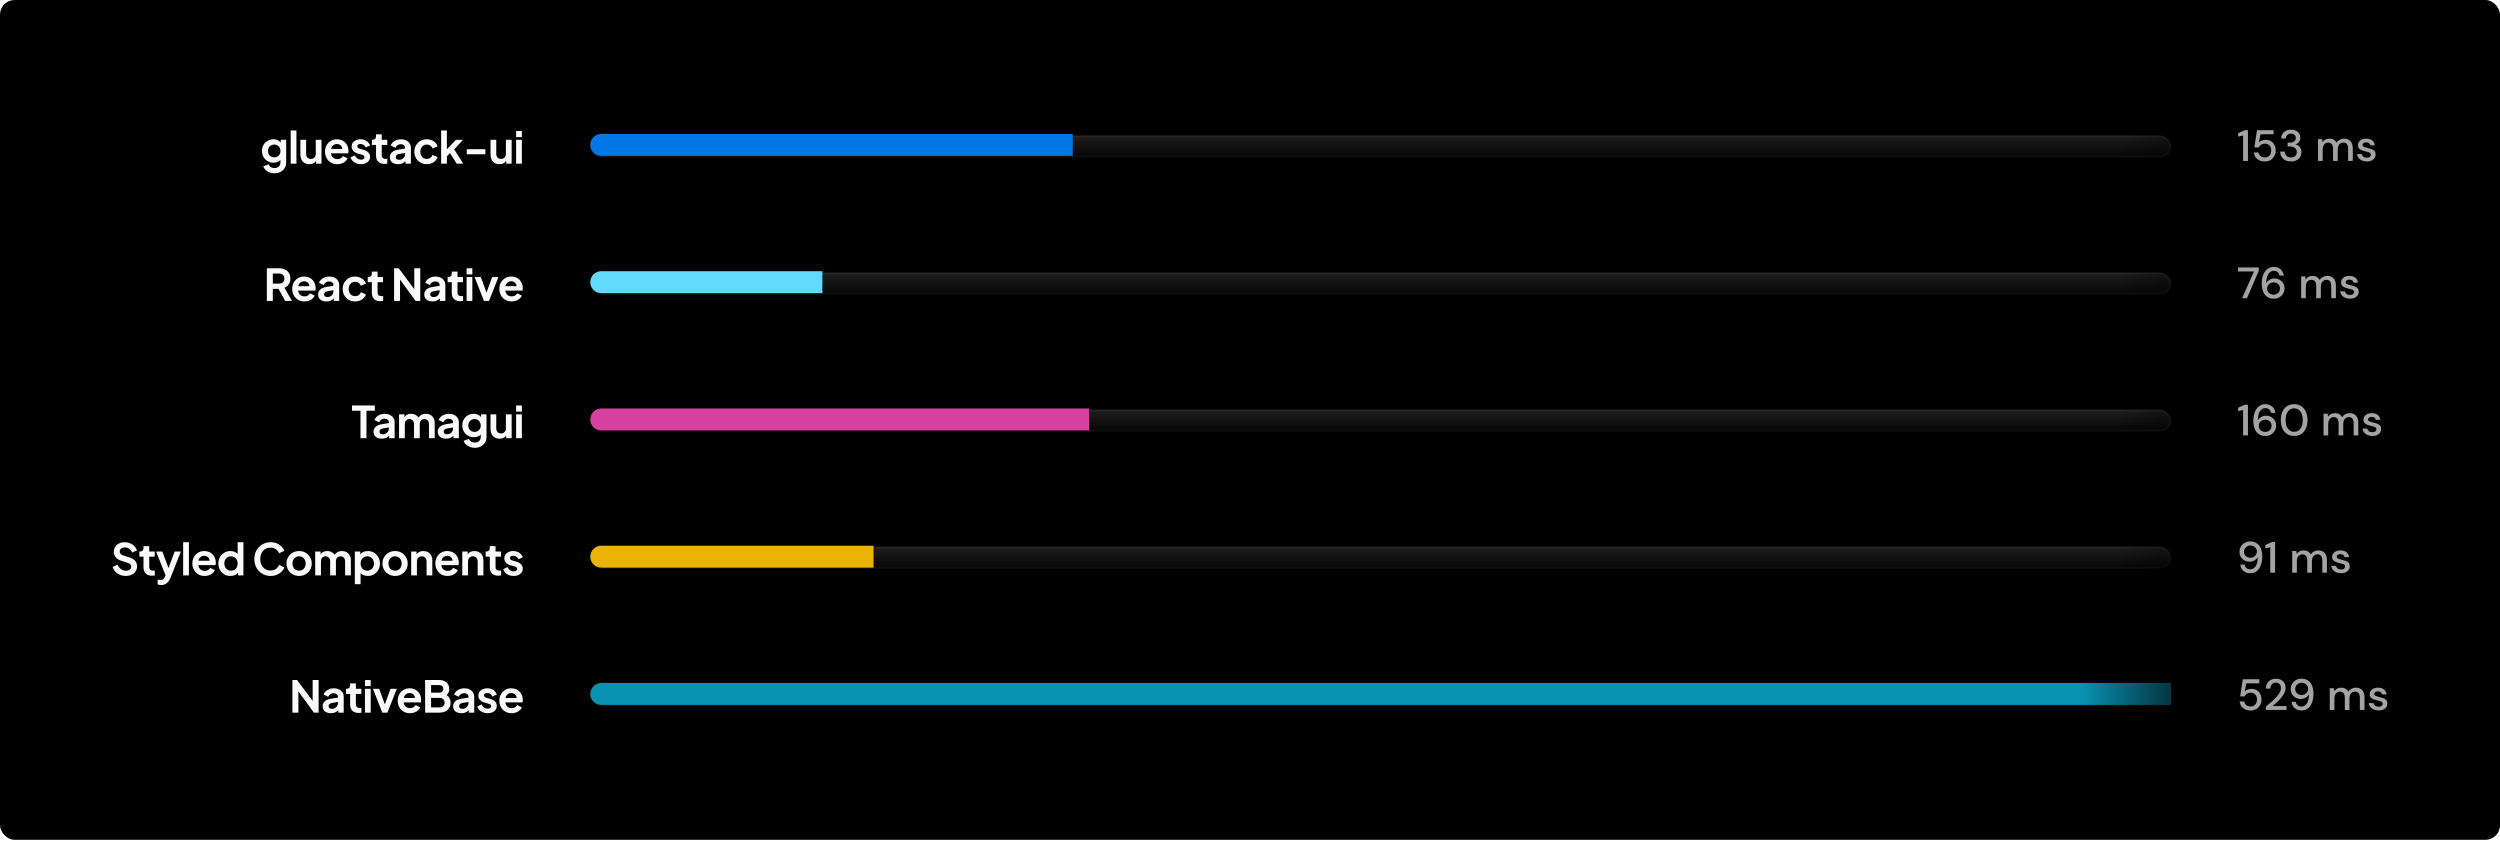 <svg width="1368" height="460" viewBox="0 0 1368 460" fill="none" xmlns="http://www.w3.org/2000/svg">
<rect width="1368" height="459.531" rx="8" fill="black"/>
<path d="M150.221 94.833C149.245 94.833 148.341 94.673 147.509 94.353C146.677 94.033 145.957 93.585 145.349 93.009C144.757 92.449 144.325 91.785 144.053 91.017L146.981 89.913C147.173 90.521 147.549 91.009 148.109 91.377C148.685 91.761 149.389 91.953 150.221 91.953C150.861 91.953 151.421 91.833 151.901 91.593C152.397 91.353 152.781 91.001 153.053 90.537C153.325 90.089 153.461 89.545 153.461 88.905V85.929L154.061 86.649C153.613 87.433 153.013 88.025 152.261 88.425C151.509 88.825 150.653 89.025 149.693 89.025C148.477 89.025 147.389 88.745 146.429 88.185C145.469 87.625 144.717 86.857 144.173 85.881C143.629 84.905 143.357 83.809 143.357 82.593C143.357 81.361 143.629 80.265 144.173 79.305C144.717 78.345 145.461 77.593 146.405 77.049C147.349 76.489 148.421 76.209 149.621 76.209C150.597 76.209 151.453 76.417 152.189 76.833C152.941 77.233 153.565 77.817 154.061 78.585L153.629 79.377V76.497H156.605V88.905C156.605 90.041 156.325 91.057 155.765 91.953C155.221 92.849 154.469 93.553 153.509 94.065C152.565 94.577 151.469 94.833 150.221 94.833ZM150.077 86.121C150.749 86.121 151.333 85.977 151.829 85.689C152.341 85.385 152.741 84.969 153.029 84.441C153.317 83.913 153.461 83.305 153.461 82.617C153.461 81.945 153.309 81.345 153.005 80.817C152.717 80.273 152.317 79.849 151.805 79.545C151.309 79.241 150.733 79.089 150.077 79.089C149.421 79.089 148.829 79.241 148.301 79.545C147.773 79.849 147.357 80.273 147.053 80.817C146.765 81.345 146.621 81.945 146.621 82.617C146.621 83.289 146.765 83.889 147.053 84.417C147.357 84.945 147.765 85.361 148.277 85.665C148.805 85.969 149.405 86.121 150.077 86.121ZM159.061 89.553V71.385H162.205V89.553H159.061ZM169.284 89.841C168.276 89.841 167.396 89.617 166.644 89.169C165.908 88.721 165.34 88.097 164.94 87.297C164.556 86.497 164.364 85.561 164.364 84.489V76.497H167.508V84.225C167.508 84.769 167.612 85.249 167.82 85.665C168.044 86.065 168.356 86.385 168.756 86.625C169.172 86.849 169.636 86.961 170.148 86.961C170.66 86.961 171.116 86.849 171.516 86.625C171.916 86.385 172.228 86.057 172.452 85.641C172.676 85.225 172.788 84.729 172.788 84.153V76.497H175.932V89.553H172.956V86.985L173.22 87.441C172.916 88.241 172.412 88.841 171.708 89.241C171.02 89.641 170.212 89.841 169.284 89.841ZM184.566 89.841C183.222 89.841 182.046 89.537 181.038 88.929C180.03 88.321 179.246 87.497 178.686 86.457C178.126 85.417 177.846 84.265 177.846 83.001C177.846 81.689 178.126 80.529 178.686 79.521C179.262 78.497 180.038 77.689 181.014 77.097C182.006 76.505 183.11 76.209 184.326 76.209C185.35 76.209 186.246 76.377 187.014 76.713C187.798 77.049 188.462 77.513 189.006 78.105C189.55 78.697 189.966 79.377 190.254 80.145C190.542 80.897 190.686 81.713 190.686 82.593C190.686 82.817 190.67 83.049 190.638 83.289C190.622 83.529 190.582 83.737 190.518 83.913H180.438V81.513H188.742L187.254 82.641C187.398 81.905 187.358 81.249 187.134 80.673C186.926 80.097 186.574 79.641 186.078 79.305C185.598 78.969 185.014 78.801 184.326 78.801C183.67 78.801 183.086 78.969 182.574 79.305C182.062 79.625 181.67 80.105 181.398 80.745C181.142 81.369 181.046 82.129 181.11 83.025C181.046 83.825 181.15 84.537 181.422 85.161C181.71 85.769 182.126 86.241 182.67 86.577C183.23 86.913 183.87 87.081 184.59 87.081C185.31 87.081 185.918 86.929 186.414 86.625C186.926 86.321 187.326 85.913 187.614 85.401L190.158 86.649C189.902 87.273 189.502 87.825 188.958 88.305C188.414 88.785 187.766 89.161 187.014 89.433C186.278 89.705 185.462 89.841 184.566 89.841ZM197.558 89.841C196.166 89.841 194.95 89.513 193.91 88.857C192.886 88.185 192.182 87.281 191.798 86.145L194.15 85.017C194.486 85.753 194.95 86.329 195.542 86.745C196.15 87.161 196.822 87.369 197.558 87.369C198.134 87.369 198.59 87.241 198.926 86.985C199.262 86.729 199.43 86.393 199.43 85.977C199.43 85.721 199.358 85.513 199.214 85.353C199.086 85.177 198.902 85.033 198.662 84.921C198.438 84.793 198.19 84.689 197.918 84.609L195.782 84.009C194.678 83.689 193.838 83.201 193.262 82.545C192.702 81.889 192.422 81.113 192.422 80.217C192.422 79.417 192.622 78.721 193.022 78.129C193.438 77.521 194.006 77.049 194.726 76.713C195.462 76.377 196.302 76.209 197.246 76.209C198.478 76.209 199.566 76.505 200.51 77.097C201.454 77.689 202.126 78.521 202.526 79.593L200.126 80.721C199.902 80.129 199.526 79.657 198.998 79.305C198.47 78.953 197.878 78.777 197.222 78.777C196.694 78.777 196.278 78.897 195.974 79.137C195.67 79.377 195.518 79.689 195.518 80.073C195.518 80.313 195.582 80.521 195.71 80.697C195.838 80.873 196.014 81.017 196.238 81.129C196.478 81.241 196.75 81.345 197.054 81.441L199.142 82.065C200.214 82.385 201.038 82.865 201.614 83.505C202.206 84.145 202.502 84.929 202.502 85.857C202.502 86.641 202.294 87.337 201.878 87.945C201.462 88.537 200.886 89.001 200.15 89.337C199.414 89.673 198.55 89.841 197.558 89.841ZM210.39 89.697C208.918 89.697 207.774 89.297 206.958 88.497C206.158 87.681 205.758 86.537 205.758 85.065V79.305H203.502V76.497H203.742C204.382 76.497 204.878 76.329 205.23 75.993C205.582 75.657 205.758 75.169 205.758 74.529V73.521H208.902V76.497H211.902V79.305H208.902V84.897C208.902 85.329 208.974 85.697 209.118 86.001C209.278 86.305 209.518 86.537 209.838 86.697C210.174 86.857 210.598 86.937 211.11 86.937C211.222 86.937 211.35 86.929 211.494 86.913C211.654 86.897 211.806 86.881 211.95 86.865V89.553C211.726 89.585 211.47 89.617 211.182 89.649C210.894 89.681 210.63 89.697 210.39 89.697ZM217.785 89.841C216.873 89.841 216.081 89.689 215.409 89.385C214.737 89.081 214.217 88.649 213.849 88.089C213.481 87.513 213.297 86.849 213.297 86.097C213.297 85.377 213.457 84.737 213.777 84.177C214.097 83.601 214.593 83.121 215.265 82.737C215.937 82.353 216.785 82.081 217.809 81.921L222.081 81.225V83.625L218.409 84.249C217.785 84.361 217.321 84.561 217.017 84.849C216.713 85.137 216.561 85.513 216.561 85.977C216.561 86.425 216.729 86.785 217.065 87.057C217.417 87.313 217.849 87.441 218.361 87.441C219.017 87.441 219.593 87.305 220.089 87.033C220.601 86.745 220.993 86.353 221.265 85.857C221.553 85.361 221.697 84.817 221.697 84.225V80.865C221.697 80.305 221.473 79.841 221.025 79.473C220.593 79.089 220.017 78.897 219.297 78.897C218.625 78.897 218.025 79.081 217.497 79.449C216.985 79.801 216.609 80.273 216.369 80.865L213.801 79.617C214.057 78.929 214.457 78.337 215.001 77.841C215.561 77.329 216.217 76.929 216.969 76.641C217.721 76.353 218.537 76.209 219.417 76.209C220.489 76.209 221.433 76.409 222.249 76.809C223.065 77.193 223.697 77.737 224.145 78.441C224.609 79.129 224.841 79.937 224.841 80.865V89.553H221.865V87.321L222.537 87.273C222.201 87.833 221.801 88.305 221.337 88.689C220.873 89.057 220.345 89.345 219.753 89.553C219.161 89.745 218.505 89.841 217.785 89.841ZM233.555 89.841C232.259 89.841 231.091 89.545 230.051 88.953C229.027 88.345 228.219 87.529 227.627 86.505C227.035 85.465 226.739 84.297 226.739 83.001C226.739 81.705 227.035 80.545 227.627 79.521C228.219 78.497 229.027 77.689 230.051 77.097C231.091 76.505 232.259 76.209 233.555 76.209C234.483 76.209 235.347 76.377 236.147 76.713C236.947 77.033 237.635 77.481 238.211 78.057C238.803 78.617 239.227 79.289 239.483 80.073L236.723 81.273C236.483 80.617 236.075 80.089 235.499 79.689C234.939 79.289 234.291 79.089 233.555 79.089C232.867 79.089 232.251 79.257 231.707 79.593C231.179 79.929 230.763 80.393 230.459 80.985C230.155 81.577 230.003 82.257 230.003 83.025C230.003 83.793 230.155 84.473 230.459 85.065C230.763 85.657 231.179 86.121 231.707 86.457C232.251 86.793 232.867 86.961 233.555 86.961C234.307 86.961 234.963 86.761 235.523 86.361C236.083 85.961 236.483 85.425 236.723 84.753L239.483 86.001C239.227 86.737 238.811 87.401 238.235 87.993C237.659 88.569 236.971 89.025 236.171 89.361C235.371 89.681 234.499 89.841 233.555 89.841ZM241.388 89.553V71.385H244.532V83.289L243.332 82.929L249.476 76.497H253.388L248.564 81.753L253.484 89.553H249.884L245.612 82.785L247.484 82.401L243.548 86.625L244.532 84.705V89.553H241.388ZM255.408 84.417V81.657H265.608V84.417H255.408ZM273.327 89.841C272.319 89.841 271.439 89.617 270.687 89.169C269.951 88.721 269.383 88.097 268.983 87.297C268.599 86.497 268.407 85.561 268.407 84.489V76.497H271.551V84.225C271.551 84.769 271.655 85.249 271.863 85.665C272.087 86.065 272.399 86.385 272.799 86.625C273.215 86.849 273.679 86.961 274.191 86.961C274.703 86.961 275.159 86.849 275.559 86.625C275.959 86.385 276.271 86.057 276.495 85.641C276.719 85.225 276.831 84.729 276.831 84.153V76.497H279.975V89.553H276.999V86.985L277.263 87.441C276.959 88.241 276.455 88.841 275.751 89.241C275.063 89.641 274.255 89.841 273.327 89.841ZM282.417 89.553V76.497H285.561V89.553H282.417ZM282.417 75.033V71.673H285.561V75.033H282.417Z" fill="#FAFAFA"/>
<g clip-path="url(#clip0_12140_48078)">
<g filter="url(#filter0_i_12140_48078)">
<rect x="323" y="73.135" width="865" height="12" rx="6" fill="url(#paint0_linear_12140_48078)"/>
<rect width="1728" height="172" transform="matrix(0 -1 -1 0 1250 1147)" fill="url(#paint1_linear_12140_48078)"/>
<rect x="323.5" y="73.635" width="864" height="11" rx="5.5" stroke="white" stroke-opacity="0.04"/>
</g>
<path d="M323 79.291C323 75.978 325.686 73.291 329 73.291H587V85.291H329C325.686 85.291 323 82.605 323 79.291Z" fill="#0177E5"/>
</g>
<path d="M1227.43 88.053V74.133L1224.72 74.757V72.885L1228.44 71.253H1230.07V88.053H1227.43ZM1239.34 88.341C1238.16 88.341 1237.13 88.133 1236.27 87.717C1235.41 87.285 1234.72 86.701 1234.21 85.965C1233.71 85.213 1233.41 84.365 1233.29 83.421H1235.79C1235.95 84.221 1236.35 84.885 1236.99 85.413C1237.63 85.925 1238.42 86.181 1239.37 86.181C1240.07 86.181 1240.68 86.013 1241.19 85.677C1241.7 85.325 1242.1 84.861 1242.39 84.285C1242.68 83.709 1242.82 83.061 1242.82 82.341C1242.82 81.205 1242.5 80.301 1241.86 79.629C1241.22 78.941 1240.41 78.597 1239.44 78.597C1238.61 78.597 1237.89 78.797 1237.3 79.197C1236.71 79.581 1236.28 80.069 1236.01 80.661H1233.58L1235.02 71.253H1244.09V73.485H1236.94L1236.08 77.973C1236.45 77.557 1236.95 77.213 1237.59 76.941C1238.25 76.653 1238.98 76.509 1239.8 76.509C1240.93 76.509 1241.91 76.773 1242.73 77.301C1243.54 77.813 1244.17 78.509 1244.6 79.389C1245.05 80.269 1245.27 81.245 1245.27 82.317C1245.27 83.437 1245.03 84.453 1244.55 85.365C1244.07 86.277 1243.38 87.005 1242.49 87.549C1241.61 88.077 1240.56 88.341 1239.34 88.341ZM1253.65 88.341C1252.56 88.341 1251.57 88.149 1250.67 87.765C1249.79 87.365 1249.09 86.765 1248.56 85.965C1248.03 85.165 1247.75 84.165 1247.72 82.965H1250.24C1250.27 83.861 1250.58 84.621 1251.15 85.245C1251.75 85.853 1252.58 86.157 1253.65 86.157C1254.67 86.157 1255.46 85.877 1256 85.317C1256.55 84.741 1256.82 84.029 1256.82 83.181C1256.82 82.157 1256.45 81.397 1255.71 80.901C1254.99 80.405 1254.11 80.157 1253.05 80.157H1251.8V78.045H1253.07C1254.02 78.045 1254.78 77.821 1255.35 77.373C1255.95 76.925 1256.24 76.293 1256.24 75.477C1256.24 74.789 1256.01 74.229 1255.55 73.797C1255.1 73.365 1254.46 73.149 1253.63 73.149C1252.76 73.149 1252.08 73.405 1251.59 73.917C1251.09 74.413 1250.82 75.037 1250.77 75.789H1248.25C1248.28 74.813 1248.52 73.965 1248.97 73.245C1249.43 72.525 1250.07 71.965 1250.87 71.565C1251.67 71.165 1252.59 70.965 1253.63 70.965C1254.75 70.965 1255.68 71.165 1256.43 71.565C1257.2 71.949 1257.78 72.477 1258.16 73.149C1258.56 73.805 1258.76 74.525 1258.76 75.309C1258.76 76.205 1258.51 76.989 1258.02 77.661C1257.52 78.333 1256.86 78.781 1256.03 79.005C1256.99 79.213 1257.78 79.685 1258.4 80.421C1259.03 81.141 1259.34 82.077 1259.34 83.229C1259.34 84.157 1259.12 85.013 1258.69 85.797C1258.26 86.565 1257.62 87.181 1256.77 87.645C1255.92 88.109 1254.88 88.341 1253.65 88.341ZM1268.43 88.053V76.149H1270.68L1270.9 77.829C1271.28 77.221 1271.79 76.741 1272.41 76.389C1273.05 76.037 1273.79 75.861 1274.62 75.861C1276.51 75.861 1277.82 76.605 1278.56 78.093C1278.99 77.405 1279.56 76.861 1280.28 76.461C1281.02 76.061 1281.81 75.861 1282.66 75.861C1284.15 75.861 1285.32 76.309 1286.16 77.205C1287.01 78.101 1287.44 79.437 1287.44 81.213V88.053H1284.89V81.477C1284.89 79.173 1284.01 78.021 1282.25 78.021C1281.36 78.021 1280.62 78.357 1280.04 79.029C1279.48 79.701 1279.2 80.661 1279.2 81.909V88.053H1276.66V81.477C1276.66 79.173 1275.77 78.021 1274 78.021C1273.12 78.021 1272.39 78.357 1271.81 79.029C1271.25 79.701 1270.97 80.661 1270.97 81.909V88.053H1268.43ZM1295.16 88.341C1293.66 88.341 1292.42 87.973 1291.44 87.237C1290.47 86.501 1289.91 85.525 1289.76 84.309H1292.33C1292.46 84.853 1292.76 85.325 1293.24 85.725C1293.72 86.109 1294.36 86.301 1295.14 86.301C1295.91 86.301 1296.47 86.141 1296.82 85.821C1297.17 85.501 1297.35 85.133 1297.35 84.717C1297.35 84.109 1297.1 83.701 1296.6 83.493C1296.12 83.269 1295.45 83.069 1294.59 82.893C1293.92 82.749 1293.24 82.557 1292.57 82.317C1291.92 82.077 1291.36 81.741 1290.92 81.309C1290.48 80.861 1290.27 80.261 1290.27 79.509C1290.27 78.469 1290.67 77.605 1291.47 76.917C1292.27 76.213 1293.39 75.861 1294.83 75.861C1296.16 75.861 1297.23 76.181 1298.04 76.821C1298.88 77.461 1299.36 78.365 1299.51 79.533H1297.06C1296.98 79.021 1296.74 78.621 1296.34 78.333C1295.96 78.045 1295.44 77.901 1294.78 77.901C1294.14 77.901 1293.64 78.037 1293.29 78.309C1292.94 78.565 1292.76 78.901 1292.76 79.317C1292.76 79.733 1293 80.061 1293.48 80.301C1293.98 80.541 1294.63 80.757 1295.43 80.949C1296.23 81.125 1296.96 81.333 1297.64 81.573C1298.32 81.797 1298.88 82.133 1299.29 82.581C1299.71 83.029 1299.92 83.685 1299.92 84.549C1299.93 85.637 1299.51 86.541 1298.64 87.261C1297.8 87.981 1296.64 88.341 1295.16 88.341Z" fill="#A3A3A3"/>
<path d="M146.024 164.659V146.779H152.672C153.888 146.779 154.96 147.003 155.888 147.451C156.832 147.883 157.568 148.523 158.096 149.371C158.624 150.203 158.888 151.219 158.888 152.419C158.888 153.651 158.592 154.699 158 155.563C157.424 156.427 156.64 157.067 155.648 157.483L159.752 164.659H156.056L151.664 156.811L153.776 158.059H149.288V164.659H146.024ZM149.288 155.179H152.72C153.312 155.179 153.824 155.067 154.256 154.843C154.688 154.603 155.024 154.275 155.264 153.859C155.504 153.443 155.624 152.963 155.624 152.419C155.624 151.859 155.504 151.379 155.264 150.979C155.024 150.563 154.688 150.243 154.256 150.019C153.824 149.779 153.312 149.659 152.72 149.659H149.288V155.179ZM166.612 164.947C165.268 164.947 164.092 164.643 163.084 164.035C162.076 163.427 161.292 162.603 160.732 161.563C160.172 160.523 159.892 159.371 159.892 158.107C159.892 156.795 160.172 155.635 160.732 154.627C161.308 153.603 162.084 152.795 163.06 152.203C164.052 151.611 165.156 151.315 166.372 151.315C167.396 151.315 168.292 151.483 169.06 151.819C169.844 152.155 170.508 152.619 171.052 153.211C171.596 153.803 172.012 154.483 172.3 155.251C172.588 156.003 172.732 156.819 172.732 157.699C172.732 157.923 172.716 158.155 172.684 158.395C172.668 158.635 172.628 158.843 172.564 159.019H162.484V156.619H170.788L169.3 157.747C169.444 157.011 169.404 156.355 169.18 155.779C168.972 155.203 168.62 154.747 168.124 154.411C167.644 154.075 167.06 153.907 166.372 153.907C165.716 153.907 165.132 154.075 164.62 154.411C164.108 154.731 163.716 155.211 163.444 155.851C163.188 156.475 163.092 157.235 163.156 158.131C163.092 158.931 163.196 159.643 163.468 160.267C163.756 160.875 164.172 161.347 164.716 161.683C165.276 162.019 165.916 162.187 166.636 162.187C167.356 162.187 167.964 162.035 168.46 161.731C168.972 161.427 169.372 161.019 169.66 160.507L172.204 161.755C171.948 162.379 171.548 162.931 171.004 163.411C170.46 163.891 169.812 164.267 169.06 164.539C168.324 164.811 167.508 164.947 166.612 164.947ZM178.549 164.947C177.637 164.947 176.845 164.795 176.173 164.491C175.501 164.187 174.981 163.755 174.613 163.195C174.245 162.619 174.061 161.955 174.061 161.203C174.061 160.483 174.221 159.843 174.541 159.283C174.861 158.707 175.357 158.227 176.029 157.843C176.701 157.459 177.549 157.187 178.573 157.027L182.845 156.331V158.731L179.173 159.355C178.549 159.467 178.085 159.667 177.781 159.955C177.477 160.243 177.325 160.619 177.325 161.083C177.325 161.531 177.493 161.891 177.829 162.163C178.181 162.419 178.613 162.547 179.125 162.547C179.781 162.547 180.357 162.411 180.853 162.139C181.365 161.851 181.757 161.459 182.029 160.963C182.317 160.467 182.461 159.923 182.461 159.331V155.971C182.461 155.411 182.237 154.947 181.789 154.579C181.357 154.195 180.781 154.003 180.061 154.003C179.389 154.003 178.789 154.187 178.261 154.555C177.749 154.907 177.373 155.379 177.133 155.971L174.565 154.723C174.821 154.035 175.221 153.443 175.765 152.947C176.325 152.435 176.981 152.035 177.733 151.747C178.485 151.459 179.301 151.315 180.181 151.315C181.253 151.315 182.197 151.515 183.013 151.915C183.829 152.299 184.461 152.843 184.909 153.547C185.373 154.235 185.605 155.043 185.605 155.971V164.659H182.629V162.427L183.301 162.379C182.965 162.939 182.565 163.411 182.101 163.795C181.637 164.163 181.109 164.451 180.517 164.659C179.925 164.851 179.269 164.947 178.549 164.947ZM194.319 164.947C193.023 164.947 191.855 164.651 190.815 164.059C189.791 163.451 188.983 162.635 188.391 161.611C187.799 160.571 187.503 159.403 187.503 158.107C187.503 156.811 187.799 155.651 188.391 154.627C188.983 153.603 189.791 152.795 190.815 152.203C191.855 151.611 193.023 151.315 194.319 151.315C195.247 151.315 196.111 151.483 196.911 151.819C197.711 152.139 198.399 152.587 198.975 153.163C199.567 153.723 199.991 154.395 200.247 155.179L197.487 156.379C197.247 155.723 196.839 155.195 196.263 154.795C195.703 154.395 195.055 154.195 194.319 154.195C193.631 154.195 193.015 154.363 192.471 154.699C191.943 155.035 191.527 155.499 191.223 156.091C190.919 156.683 190.767 157.363 190.767 158.131C190.767 158.899 190.919 159.579 191.223 160.171C191.527 160.763 191.943 161.227 192.471 161.563C193.015 161.899 193.631 162.067 194.319 162.067C195.071 162.067 195.727 161.867 196.287 161.467C196.847 161.067 197.247 160.531 197.487 159.859L200.247 161.107C199.991 161.843 199.575 162.507 198.999 163.099C198.423 163.675 197.735 164.131 196.935 164.467C196.135 164.787 195.263 164.947 194.319 164.947ZM208.104 164.803C206.632 164.803 205.488 164.403 204.672 163.603C203.872 162.787 203.472 161.643 203.472 160.171V154.411H201.216V151.603H201.456C202.096 151.603 202.592 151.435 202.944 151.099C203.296 150.763 203.472 150.275 203.472 149.635V148.627H206.616V151.603H209.616V154.411H206.616V160.003C206.616 160.435 206.688 160.803 206.832 161.107C206.992 161.411 207.232 161.643 207.552 161.803C207.888 161.963 208.312 162.043 208.824 162.043C208.936 162.043 209.064 162.035 209.208 162.019C209.368 162.003 209.52 161.987 209.664 161.971V164.659C209.44 164.691 209.184 164.723 208.896 164.755C208.608 164.787 208.344 164.803 208.104 164.803ZM215.636 164.659V146.779H218.18L228.02 160.027L226.7 160.291V146.779H229.964V164.659H227.396L217.7 151.315L218.9 151.051V164.659H215.636ZM236.641 164.947C235.729 164.947 234.937 164.795 234.265 164.491C233.593 164.187 233.073 163.755 232.705 163.195C232.337 162.619 232.153 161.955 232.153 161.203C232.153 160.483 232.313 159.843 232.633 159.283C232.953 158.707 233.449 158.227 234.121 157.843C234.793 157.459 235.641 157.187 236.665 157.027L240.937 156.331V158.731L237.265 159.355C236.641 159.467 236.177 159.667 235.873 159.955C235.569 160.243 235.417 160.619 235.417 161.083C235.417 161.531 235.585 161.891 235.921 162.163C236.273 162.419 236.705 162.547 237.217 162.547C237.873 162.547 238.449 162.411 238.945 162.139C239.457 161.851 239.849 161.459 240.121 160.963C240.409 160.467 240.553 159.923 240.553 159.331V155.971C240.553 155.411 240.329 154.947 239.881 154.579C239.449 154.195 238.873 154.003 238.153 154.003C237.481 154.003 236.881 154.187 236.353 154.555C235.841 154.907 235.465 155.379 235.225 155.971L232.657 154.723C232.913 154.035 233.313 153.443 233.857 152.947C234.417 152.435 235.073 152.035 235.825 151.747C236.577 151.459 237.393 151.315 238.273 151.315C239.345 151.315 240.289 151.515 241.105 151.915C241.921 152.299 242.553 152.843 243.001 153.547C243.465 154.235 243.697 155.043 243.697 155.971V164.659H240.721V162.427L241.393 162.379C241.057 162.939 240.657 163.411 240.193 163.795C239.729 164.163 239.201 164.451 238.609 164.659C238.017 164.851 237.361 164.947 236.641 164.947ZM251.84 164.803C250.368 164.803 249.224 164.403 248.408 163.603C247.608 162.787 247.208 161.643 247.208 160.171V154.411H244.952V151.603H245.192C245.832 151.603 246.328 151.435 246.68 151.099C247.032 150.763 247.208 150.275 247.208 149.635V148.627H250.352V151.603H253.352V154.411H250.352V160.003C250.352 160.435 250.424 160.803 250.568 161.107C250.728 161.411 250.968 161.643 251.288 161.803C251.624 161.963 252.048 162.043 252.56 162.043C252.672 162.043 252.8 162.035 252.944 162.019C253.104 162.003 253.256 161.987 253.4 161.971V164.659C253.176 164.691 252.92 164.723 252.632 164.755C252.344 164.787 252.08 164.803 251.84 164.803ZM255.322 164.659V151.603H258.466V164.659H255.322ZM255.322 150.139V146.779H258.466V150.139H255.322ZM264.825 164.659L259.689 151.603H263.121L266.841 161.875H265.569L269.313 151.603H272.745L267.609 164.659H264.825ZM279.961 164.947C278.617 164.947 277.441 164.643 276.433 164.035C275.425 163.427 274.641 162.603 274.081 161.563C273.521 160.523 273.241 159.371 273.241 158.107C273.241 156.795 273.521 155.635 274.081 154.627C274.657 153.603 275.433 152.795 276.409 152.203C277.401 151.611 278.505 151.315 279.721 151.315C280.745 151.315 281.641 151.483 282.409 151.819C283.193 152.155 283.857 152.619 284.401 153.211C284.945 153.803 285.361 154.483 285.649 155.251C285.937 156.003 286.081 156.819 286.081 157.699C286.081 157.923 286.065 158.155 286.033 158.395C286.017 158.635 285.977 158.843 285.913 159.019H275.833V156.619H284.137L282.649 157.747C282.793 157.011 282.753 156.355 282.529 155.779C282.321 155.203 281.969 154.747 281.473 154.411C280.993 154.075 280.409 153.907 279.721 153.907C279.065 153.907 278.481 154.075 277.969 154.411C277.457 154.731 277.065 155.211 276.793 155.851C276.537 156.475 276.441 157.235 276.505 158.131C276.441 158.931 276.545 159.643 276.817 160.267C277.105 160.875 277.521 161.347 278.065 161.683C278.625 162.019 279.265 162.187 279.985 162.187C280.705 162.187 281.313 162.035 281.809 161.731C282.321 161.427 282.721 161.019 283.009 160.507L285.553 161.755C285.297 162.379 284.897 162.931 284.353 163.411C283.809 163.891 283.161 164.267 282.409 164.539C281.673 164.811 280.857 164.947 279.961 164.947Z" fill="#FAFAFA"/>
<g clip-path="url(#clip1_12140_48078)">
<g filter="url(#filter1_i_12140_48078)">
<rect x="323" y="148.132" width="865" height="12" rx="6" fill="url(#paint2_linear_12140_48078)"/>
<rect width="1728" height="172" transform="matrix(0 -1 -1 0 1250 1222)" fill="url(#paint3_linear_12140_48078)"/>
<rect x="323.5" y="148.632" width="864" height="11" rx="5.5" stroke="white" stroke-opacity="0.04"/>
</g>
<path d="M323 154.398C323 151.084 325.686 148.398 329 148.398H450V160.398H329C325.686 160.398 323 157.711 323 154.398Z" fill="#61DAFB"/>
</g>
<path d="M1226.88 163.159L1233.38 148.543H1224.65V146.359H1236V148.207L1229.54 163.159H1226.88ZM1244.25 163.447C1243.02 163.447 1241.98 163.215 1241.13 162.751C1240.28 162.287 1239.59 161.671 1239.06 160.903C1238.55 160.135 1238.18 159.271 1237.96 158.311C1237.74 157.351 1237.62 156.367 1237.62 155.359C1237.62 153.503 1237.88 151.879 1238.39 150.487C1238.92 149.095 1239.67 148.015 1240.65 147.247C1241.62 146.463 1242.81 146.071 1244.2 146.071C1245.3 146.071 1246.25 146.287 1247.03 146.719C1247.82 147.151 1248.42 147.727 1248.86 148.447C1249.3 149.167 1249.58 149.951 1249.67 150.799H1247.3C1247.15 149.967 1246.81 149.327 1246.26 148.879C1245.72 148.431 1245.02 148.207 1244.18 148.207C1243.01 148.207 1242.04 148.759 1241.27 149.863C1240.52 150.951 1240.12 152.631 1240.07 154.903C1240.46 154.199 1241.05 153.599 1241.85 153.103C1242.66 152.607 1243.6 152.359 1244.66 152.359C1245.6 152.359 1246.48 152.583 1247.3 153.031C1248.13 153.479 1248.8 154.111 1249.31 154.927C1249.84 155.727 1250.1 156.679 1250.1 157.783C1250.1 158.759 1249.86 159.679 1249.38 160.543C1248.9 161.407 1248.22 162.111 1247.34 162.655C1246.48 163.183 1245.45 163.447 1244.25 163.447ZM1244.1 161.239C1244.78 161.239 1245.38 161.095 1245.9 160.807C1246.43 160.519 1246.85 160.127 1247.15 159.631C1247.46 159.119 1247.61 158.543 1247.61 157.903C1247.61 156.879 1247.27 156.063 1246.6 155.455C1245.94 154.847 1245.1 154.543 1244.08 154.543C1243.41 154.543 1242.8 154.695 1242.26 154.999C1241.73 155.303 1241.31 155.711 1241.01 156.223C1240.7 156.719 1240.55 157.271 1240.55 157.879C1240.55 158.535 1240.7 159.119 1241.01 159.631C1241.33 160.127 1241.75 160.519 1242.28 160.807C1242.82 161.095 1243.43 161.239 1244.1 161.239ZM1259.19 163.159V151.255H1261.45L1261.67 152.935C1262.05 152.327 1262.55 151.847 1263.18 151.495C1263.82 151.143 1264.55 150.967 1265.39 150.967C1267.27 150.967 1268.59 151.711 1269.32 153.199C1269.75 152.511 1270.33 151.967 1271.05 151.567C1271.79 151.167 1272.58 150.967 1273.43 150.967C1274.91 150.967 1276.08 151.415 1276.93 152.311C1277.78 153.207 1278.2 154.543 1278.2 156.319V163.159H1275.66V156.583C1275.66 154.279 1274.78 153.127 1273.02 153.127C1272.12 153.127 1271.39 153.463 1270.81 154.135C1270.25 154.807 1269.97 155.767 1269.97 157.015V163.159H1267.43V156.583C1267.43 154.279 1266.54 153.127 1264.76 153.127C1263.88 153.127 1263.15 153.463 1262.58 154.135C1262.02 154.807 1261.74 155.767 1261.74 157.015V163.159H1259.19ZM1285.93 163.447C1284.43 163.447 1283.19 163.079 1282.21 162.343C1281.23 161.607 1280.67 160.631 1280.53 159.415H1283.1C1283.23 159.959 1283.53 160.431 1284.01 160.831C1284.49 161.215 1285.12 161.407 1285.91 161.407C1286.67 161.407 1287.23 161.247 1287.59 160.927C1287.94 160.607 1288.11 160.239 1288.11 159.823C1288.11 159.215 1287.87 158.807 1287.37 158.599C1286.89 158.375 1286.22 158.175 1285.35 157.999C1284.68 157.855 1284.01 157.663 1283.34 157.423C1282.68 157.183 1282.13 156.847 1281.68 156.415C1281.25 155.967 1281.03 155.367 1281.03 154.615C1281.03 153.575 1281.43 152.711 1282.23 152.023C1283.03 151.319 1284.15 150.967 1285.59 150.967C1286.92 150.967 1287.99 151.287 1288.81 151.927C1289.64 152.567 1290.13 153.471 1290.27 154.639H1287.83C1287.75 154.127 1287.51 153.727 1287.11 153.439C1286.72 153.151 1286.2 153.007 1285.55 153.007C1284.91 153.007 1284.41 153.143 1284.06 153.415C1283.71 153.671 1283.53 154.007 1283.53 154.423C1283.53 154.839 1283.77 155.167 1284.25 155.407C1284.75 155.647 1285.39 155.863 1286.19 156.055C1286.99 156.231 1287.73 156.439 1288.4 156.679C1289.09 156.903 1289.64 157.239 1290.06 157.687C1290.47 158.135 1290.68 158.791 1290.68 159.655C1290.7 160.743 1290.27 161.647 1289.41 162.367C1288.56 163.087 1287.4 163.447 1285.93 163.447Z" fill="#A3A3A3"/>
<path d="M197.253 239.766V224.766H192.621V221.886H205.101V224.766H200.541V239.766H197.253ZM208.879 240.054C207.967 240.054 207.175 239.902 206.503 239.598C205.831 239.294 205.311 238.862 204.943 238.302C204.575 237.726 204.391 237.062 204.391 236.31C204.391 235.59 204.551 234.95 204.871 234.39C205.191 233.814 205.687 233.334 206.359 232.95C207.031 232.566 207.879 232.294 208.903 232.134L213.175 231.438V233.838L209.503 234.462C208.879 234.574 208.415 234.774 208.111 235.062C207.807 235.35 207.655 235.726 207.655 236.19C207.655 236.638 207.823 236.998 208.159 237.27C208.511 237.526 208.943 237.654 209.455 237.654C210.111 237.654 210.687 237.518 211.183 237.246C211.695 236.958 212.087 236.566 212.359 236.07C212.647 235.574 212.791 235.03 212.791 234.438V231.078C212.791 230.518 212.567 230.054 212.119 229.686C211.687 229.302 211.111 229.11 210.391 229.11C209.719 229.11 209.119 229.294 208.591 229.662C208.079 230.014 207.703 230.486 207.463 231.078L204.895 229.83C205.151 229.142 205.551 228.55 206.095 228.054C206.655 227.542 207.311 227.142 208.063 226.854C208.815 226.566 209.631 226.422 210.511 226.422C211.583 226.422 212.527 226.622 213.343 227.022C214.159 227.406 214.791 227.95 215.239 228.654C215.703 229.342 215.935 230.15 215.935 231.078V239.766H212.959V237.534L213.631 237.486C213.295 238.046 212.895 238.518 212.431 238.902C211.967 239.27 211.439 239.558 210.847 239.766C210.255 239.958 209.599 240.054 208.879 240.054ZM218.361 239.766V226.71H221.313V229.734L220.977 229.23C221.217 228.286 221.697 227.582 222.417 227.118C223.137 226.654 223.985 226.422 224.961 226.422C226.033 226.422 226.977 226.702 227.793 227.262C228.609 227.822 229.137 228.558 229.377 229.47L228.489 229.542C228.889 228.502 229.489 227.726 230.289 227.214C231.089 226.686 232.009 226.422 233.049 226.422C233.977 226.422 234.801 226.63 235.521 227.046C236.257 227.462 236.833 228.046 237.249 228.798C237.665 229.534 237.873 230.39 237.873 231.366V239.766H234.729V232.11C234.729 231.534 234.625 231.038 234.417 230.622C234.209 230.206 233.921 229.886 233.553 229.662C233.185 229.422 232.737 229.302 232.209 229.302C231.713 229.302 231.273 229.422 230.889 229.662C230.505 229.886 230.209 230.206 230.001 230.622C229.793 231.038 229.689 231.534 229.689 232.11V239.766H226.545V232.11C226.545 231.534 226.441 231.038 226.233 230.622C226.025 230.206 225.729 229.886 225.345 229.662C224.977 229.422 224.537 229.302 224.025 229.302C223.529 229.302 223.089 229.422 222.705 229.662C222.321 229.886 222.025 230.206 221.817 230.622C221.609 231.038 221.505 231.534 221.505 232.11V239.766H218.361ZM244.012 240.054C243.1 240.054 242.308 239.902 241.636 239.598C240.964 239.294 240.444 238.862 240.076 238.302C239.708 237.726 239.524 237.062 239.524 236.31C239.524 235.59 239.684 234.95 240.004 234.39C240.324 233.814 240.82 233.334 241.492 232.95C242.164 232.566 243.012 232.294 244.036 232.134L248.308 231.438V233.838L244.636 234.462C244.012 234.574 243.548 234.774 243.244 235.062C242.94 235.35 242.788 235.726 242.788 236.19C242.788 236.638 242.956 236.998 243.292 237.27C243.644 237.526 244.076 237.654 244.588 237.654C245.244 237.654 245.82 237.518 246.316 237.246C246.828 236.958 247.22 236.566 247.492 236.07C247.78 235.574 247.924 235.03 247.924 234.438V231.078C247.924 230.518 247.7 230.054 247.252 229.686C246.82 229.302 246.244 229.11 245.524 229.11C244.852 229.11 244.252 229.294 243.724 229.662C243.212 230.014 242.836 230.486 242.596 231.078L240.028 229.83C240.284 229.142 240.684 228.55 241.228 228.054C241.788 227.542 242.444 227.142 243.196 226.854C243.948 226.566 244.764 226.422 245.644 226.422C246.716 226.422 247.66 226.622 248.476 227.022C249.292 227.406 249.924 227.95 250.372 228.654C250.836 229.342 251.068 230.15 251.068 231.078V239.766H248.092V237.534L248.764 237.486C248.428 238.046 248.028 238.518 247.564 238.902C247.1 239.27 246.572 239.558 245.98 239.766C245.388 239.958 244.732 240.054 244.012 240.054ZM259.83 245.046C258.854 245.046 257.95 244.886 257.118 244.566C256.286 244.246 255.566 243.798 254.958 243.222C254.366 242.662 253.934 241.998 253.662 241.23L256.59 240.126C256.782 240.734 257.158 241.222 257.718 241.59C258.294 241.974 258.998 242.166 259.83 242.166C260.47 242.166 261.03 242.046 261.51 241.806C262.006 241.566 262.39 241.214 262.662 240.75C262.934 240.302 263.07 239.758 263.07 239.118V236.142L263.67 236.862C263.222 237.646 262.622 238.238 261.87 238.638C261.118 239.038 260.262 239.238 259.302 239.238C258.086 239.238 256.998 238.958 256.038 238.398C255.078 237.838 254.326 237.07 253.782 236.094C253.238 235.118 252.966 234.022 252.966 232.806C252.966 231.574 253.238 230.478 253.782 229.518C254.326 228.558 255.07 227.806 256.014 227.262C256.958 226.702 258.03 226.422 259.23 226.422C260.206 226.422 261.062 226.63 261.798 227.046C262.55 227.446 263.174 228.03 263.67 228.798L263.238 229.59V226.71H266.214V239.118C266.214 240.254 265.934 241.27 265.374 242.166C264.83 243.062 264.078 243.766 263.118 244.278C262.174 244.79 261.078 245.046 259.83 245.046ZM259.686 236.334C260.358 236.334 260.942 236.19 261.438 235.902C261.95 235.598 262.35 235.182 262.638 234.654C262.926 234.126 263.07 233.518 263.07 232.83C263.07 232.158 262.918 231.558 262.614 231.03C262.326 230.486 261.926 230.062 261.414 229.758C260.918 229.454 260.342 229.302 259.686 229.302C259.03 229.302 258.438 229.454 257.91 229.758C257.382 230.062 256.966 230.486 256.662 231.03C256.374 231.558 256.23 232.158 256.23 232.83C256.23 233.502 256.374 234.102 256.662 234.63C256.966 235.158 257.374 235.574 257.886 235.878C258.414 236.182 259.014 236.334 259.686 236.334ZM273.327 240.054C272.319 240.054 271.439 239.83 270.687 239.382C269.951 238.934 269.383 238.31 268.983 237.51C268.599 236.71 268.407 235.774 268.407 234.702V226.71H271.551V234.438C271.551 234.982 271.655 235.462 271.863 235.878C272.087 236.278 272.399 236.598 272.799 236.838C273.215 237.062 273.679 237.174 274.191 237.174C274.703 237.174 275.159 237.062 275.559 236.838C275.959 236.598 276.271 236.27 276.495 235.854C276.719 235.438 276.831 234.942 276.831 234.366V226.71H279.975V239.766H276.999V237.198L277.263 237.654C276.959 238.454 276.455 239.054 275.751 239.454C275.063 239.854 274.255 240.054 273.327 240.054ZM282.417 239.766V226.71H285.561V239.766H282.417ZM282.417 225.246V221.886H285.561V225.246H282.417Z" fill="#FAFAFA"/>
<g clip-path="url(#clip2_12140_48078)">
<g filter="url(#filter2_i_12140_48078)">
<rect x="323" y="223.137" width="865" height="12" rx="6" fill="url(#paint4_linear_12140_48078)"/>
<rect width="1728" height="172" transform="matrix(0 -1 -1 0 1250 1297)" fill="url(#paint5_linear_12140_48078)"/>
<rect x="323.5" y="223.637" width="864" height="11" rx="5.5" stroke="white" stroke-opacity="0.04"/>
</g>
<path d="M323 229.504C323 226.19 325.686 223.504 329 223.504H596V235.504H329C325.686 235.504 323 232.818 323 229.504Z" fill="#D6409F"/>
</g>
<path d="M1227.43 238.266V224.346L1224.72 224.97V223.098L1228.44 221.466H1230.07V238.266H1227.43ZM1239.65 238.554C1238.42 238.554 1237.38 238.322 1236.53 237.858C1235.69 237.394 1235 236.778 1234.47 236.01C1233.96 235.242 1233.59 234.378 1233.37 233.418C1233.14 232.458 1233.03 231.474 1233.03 230.466C1233.03 228.61 1233.29 226.986 1233.8 225.594C1234.33 224.202 1235.08 223.122 1236.05 222.354C1237.03 221.57 1238.21 221.178 1239.61 221.178C1240.71 221.178 1241.65 221.394 1242.44 221.826C1243.22 222.258 1243.83 222.834 1244.26 223.554C1244.71 224.274 1244.98 225.058 1245.08 225.906H1242.7C1242.56 225.074 1242.21 224.434 1241.67 223.986C1241.13 223.538 1240.43 223.314 1239.58 223.314C1238.41 223.314 1237.45 223.866 1236.68 224.97C1235.93 226.058 1235.53 227.738 1235.48 230.01C1235.86 229.306 1236.45 228.706 1237.25 228.21C1238.07 227.714 1239.01 227.466 1240.06 227.466C1241.01 227.466 1241.89 227.69 1242.7 228.138C1243.53 228.586 1244.21 229.218 1244.72 230.034C1245.25 230.834 1245.51 231.786 1245.51 232.89C1245.51 233.866 1245.27 234.786 1244.79 235.65C1244.31 236.514 1243.63 237.218 1242.75 237.762C1241.89 238.29 1240.85 238.554 1239.65 238.554ZM1239.51 236.346C1240.18 236.346 1240.78 236.202 1241.31 235.914C1241.84 235.626 1242.25 235.234 1242.56 234.738C1242.86 234.226 1243.01 233.65 1243.01 233.01C1243.01 231.986 1242.68 231.17 1242.01 230.562C1241.35 229.954 1240.51 229.65 1239.49 229.65C1238.81 229.65 1238.21 229.802 1237.66 230.106C1237.13 230.41 1236.72 230.818 1236.41 231.33C1236.11 231.826 1235.96 232.378 1235.96 232.986C1235.96 233.642 1236.11 234.226 1236.41 234.738C1236.73 235.234 1237.16 235.626 1237.69 235.914C1238.23 236.202 1238.84 236.346 1239.51 236.346ZM1255.37 238.554C1253.85 238.554 1252.54 238.194 1251.43 237.474C1250.35 236.738 1249.51 235.722 1248.91 234.426C1248.34 233.114 1248.05 231.594 1248.05 229.866C1248.05 228.138 1248.34 226.626 1248.91 225.33C1249.51 224.018 1250.35 223.002 1251.43 222.282C1252.54 221.546 1253.85 221.178 1255.37 221.178C1256.89 221.178 1258.19 221.546 1259.28 222.282C1260.37 223.002 1261.2 224.018 1261.78 225.33C1262.37 226.626 1262.67 228.138 1262.67 229.866C1262.67 231.594 1262.37 233.114 1261.78 234.426C1261.2 235.722 1260.37 236.738 1259.28 237.474C1258.19 238.194 1256.89 238.554 1255.37 238.554ZM1255.37 236.274C1256.28 236.274 1257.09 236.018 1257.79 235.506C1258.51 234.994 1259.07 234.258 1259.47 233.298C1259.87 232.338 1260.07 231.194 1260.07 229.866C1260.07 228.538 1259.87 227.394 1259.47 226.434C1259.07 225.474 1258.51 224.738 1257.79 224.226C1257.09 223.714 1256.28 223.458 1255.37 223.458C1254.44 223.458 1253.63 223.714 1252.92 224.226C1252.22 224.738 1251.67 225.474 1251.27 226.434C1250.87 227.394 1250.67 228.538 1250.67 229.866C1250.67 231.194 1250.87 232.338 1251.27 233.298C1251.67 234.258 1252.22 234.994 1252.92 235.506C1253.63 236.018 1254.44 236.274 1255.37 236.274ZM1271.45 238.266V226.362H1273.71L1273.92 228.042C1274.31 227.434 1274.81 226.954 1275.44 226.602C1276.08 226.25 1276.81 226.074 1277.64 226.074C1279.53 226.074 1280.84 226.818 1281.58 228.306C1282.01 227.618 1282.59 227.074 1283.31 226.674C1284.04 226.274 1284.84 226.074 1285.68 226.074C1287.17 226.074 1288.34 226.522 1289.19 227.418C1290.04 228.314 1290.46 229.65 1290.46 231.426V238.266H1287.92V231.69C1287.92 229.386 1287.04 228.234 1285.28 228.234C1284.38 228.234 1283.64 228.57 1283.07 229.242C1282.51 229.914 1282.23 230.874 1282.23 232.122V238.266H1279.68V231.69C1279.68 229.386 1278.8 228.234 1277.02 228.234C1276.14 228.234 1275.41 228.57 1274.84 229.242C1274.28 229.914 1274 230.874 1274 232.122V238.266H1271.45ZM1298.19 238.554C1296.68 238.554 1295.44 238.186 1294.47 237.45C1293.49 236.714 1292.93 235.738 1292.79 234.522H1295.36C1295.48 235.066 1295.79 235.538 1296.27 235.938C1296.75 236.322 1297.38 236.514 1298.16 236.514C1298.93 236.514 1299.49 236.354 1299.84 236.034C1300.2 235.714 1300.37 235.346 1300.37 234.93C1300.37 234.322 1300.12 233.914 1299.63 233.706C1299.15 233.482 1298.48 233.282 1297.61 233.106C1296.94 232.962 1296.27 232.77 1295.6 232.53C1294.94 232.29 1294.39 231.954 1293.94 231.522C1293.51 231.074 1293.29 230.474 1293.29 229.722C1293.29 228.682 1293.69 227.818 1294.49 227.13C1295.29 226.426 1296.41 226.074 1297.85 226.074C1299.18 226.074 1300.25 226.394 1301.07 227.034C1301.9 227.674 1302.39 228.578 1302.53 229.746H1300.08C1300 229.234 1299.76 228.834 1299.36 228.546C1298.98 228.258 1298.46 228.114 1297.8 228.114C1297.16 228.114 1296.67 228.25 1296.32 228.522C1295.96 228.778 1295.79 229.114 1295.79 229.53C1295.79 229.946 1296.03 230.274 1296.51 230.514C1297 230.754 1297.65 230.97 1298.45 231.162C1299.25 231.338 1299.99 231.546 1300.66 231.786C1301.35 232.01 1301.9 232.346 1302.32 232.794C1302.73 233.242 1302.94 233.898 1302.94 234.762C1302.96 235.85 1302.53 236.754 1301.67 237.474C1300.82 238.194 1299.66 238.554 1298.19 238.554Z" fill="#A3A3A3"/>
<path d="M68.792 315.16C67.656 315.16 66.6 314.952 65.624 314.536C64.664 314.12 63.832 313.544 63.128 312.808C62.44 312.056 61.936 311.184 61.616 310.192L64.328 309.016C64.76 310.04 65.384 310.848 66.2 311.44C67.016 312.016 67.936 312.304 68.96 312.304C69.536 312.304 70.032 312.216 70.448 312.04C70.88 311.848 71.208 311.592 71.432 311.272C71.672 310.952 71.792 310.568 71.792 310.12C71.792 309.592 71.632 309.16 71.312 308.824C71.008 308.472 70.544 308.2 69.92 308.008L66.488 306.904C65.096 306.472 64.048 305.824 63.344 304.96C62.64 304.096 62.288 303.08 62.288 301.912C62.288 300.888 62.536 299.984 63.032 299.2C63.544 298.416 64.248 297.808 65.144 297.376C66.056 296.928 67.096 296.704 68.264 296.704C69.336 296.704 70.32 296.896 71.216 297.28C72.112 297.648 72.88 298.168 73.52 298.84C74.176 299.496 74.664 300.272 74.984 301.168L72.296 302.368C71.944 301.472 71.416 300.784 70.712 300.304C70.008 299.808 69.192 299.56 68.264 299.56C67.72 299.56 67.24 299.656 66.824 299.848C66.408 300.024 66.08 300.28 65.84 300.616C65.616 300.936 65.504 301.32 65.504 301.768C65.504 302.264 65.664 302.704 65.984 303.088C66.304 303.456 66.792 303.744 67.448 303.952L70.736 304.984C72.16 305.448 73.224 306.088 73.928 306.904C74.648 307.72 75.008 308.728 75.008 309.928C75.008 310.952 74.744 311.856 74.216 312.64C73.688 313.424 72.96 314.04 72.032 314.488C71.104 314.936 70.024 315.16 68.792 315.16ZM83.155 315.016C81.683 315.016 80.539 314.616 79.723 313.816C78.923 313 78.523 311.856 78.523 310.384V304.624H76.267V301.816H76.507C77.147 301.816 77.643 301.648 77.995 301.312C78.347 300.976 78.523 300.488 78.523 299.848V298.84H81.667V301.816H84.667V304.624H81.667V310.216C81.667 310.648 81.739 311.016 81.883 311.32C82.043 311.624 82.283 311.856 82.603 312.016C82.939 312.176 83.363 312.256 83.875 312.256C83.987 312.256 84.115 312.248 84.259 312.232C84.419 312.216 84.571 312.2 84.715 312.184V314.872C84.491 314.904 84.235 314.936 83.947 314.968C83.659 315 83.395 315.016 83.155 315.016ZM88.221 320.152C87.869 320.152 87.525 320.12 87.189 320.056C86.853 320.008 86.549 319.912 86.277 319.768V317.152C86.485 317.2 86.733 317.248 87.021 317.296C87.325 317.344 87.605 317.368 87.861 317.368C88.581 317.368 89.101 317.2 89.421 316.864C89.757 316.544 90.053 316.112 90.309 315.568L91.173 313.552L91.125 316.192L85.437 301.816H88.821L92.805 312.424H91.605L95.565 301.816H98.973L93.285 316.192C92.949 317.024 92.541 317.736 92.061 318.328C91.581 318.92 91.021 319.368 90.381 319.672C89.757 319.992 89.037 320.152 88.221 320.152ZM100.22 314.872V296.704H103.364V314.872H100.22ZM111.978 315.16C110.634 315.16 109.458 314.856 108.45 314.248C107.442 313.64 106.658 312.816 106.098 311.776C105.538 310.736 105.258 309.584 105.258 308.32C105.258 307.008 105.538 305.848 106.098 304.84C106.674 303.816 107.45 303.008 108.426 302.416C109.418 301.824 110.522 301.528 111.738 301.528C112.762 301.528 113.658 301.696 114.426 302.032C115.21 302.368 115.874 302.832 116.418 303.424C116.962 304.016 117.378 304.696 117.666 305.464C117.954 306.216 118.098 307.032 118.098 307.912C118.098 308.136 118.082 308.368 118.05 308.608C118.034 308.848 117.994 309.056 117.93 309.232H107.85V306.832H116.154L114.666 307.96C114.81 307.224 114.77 306.568 114.546 305.992C114.338 305.416 113.986 304.96 113.49 304.624C113.01 304.288 112.426 304.12 111.738 304.12C111.082 304.12 110.498 304.288 109.986 304.624C109.474 304.944 109.082 305.424 108.81 306.064C108.554 306.688 108.458 307.448 108.522 308.344C108.458 309.144 108.562 309.856 108.834 310.48C109.122 311.088 109.538 311.56 110.082 311.896C110.642 312.232 111.282 312.4 112.002 312.4C112.722 312.4 113.33 312.248 113.826 311.944C114.338 311.64 114.738 311.232 115.026 310.72L117.57 311.968C117.314 312.592 116.914 313.144 116.37 313.624C115.826 314.104 115.178 314.48 114.426 314.752C113.69 315.024 112.874 315.16 111.978 315.16ZM126.074 315.16C124.81 315.16 123.682 314.864 122.69 314.272C121.698 313.664 120.914 312.84 120.338 311.8C119.762 310.76 119.474 309.608 119.474 308.344C119.474 307.064 119.762 305.912 120.338 304.888C120.914 303.864 121.698 303.048 122.69 302.44C123.698 301.832 124.818 301.528 126.05 301.528C127.042 301.528 127.922 301.728 128.69 302.128C129.474 302.512 130.09 303.056 130.538 303.76L130.058 304.408V296.704H133.202V314.872H130.226V312.352L130.562 312.976C130.114 313.68 129.49 314.224 128.69 314.608C127.89 314.976 127.018 315.16 126.074 315.16ZM126.41 312.28C127.13 312.28 127.762 312.112 128.306 311.776C128.85 311.44 129.274 310.976 129.578 310.384C129.898 309.792 130.058 309.112 130.058 308.344C130.058 307.592 129.898 306.92 129.578 306.328C129.274 305.72 128.85 305.248 128.306 304.912C127.762 304.576 127.13 304.408 126.41 304.408C125.706 304.408 125.074 304.584 124.514 304.936C123.954 305.272 123.514 305.736 123.194 306.328C122.89 306.904 122.738 307.576 122.738 308.344C122.738 309.112 122.89 309.792 123.194 310.384C123.514 310.976 123.954 311.44 124.514 311.776C125.074 312.112 125.706 312.28 126.41 312.28ZM148.096 315.16C146.816 315.16 145.632 314.928 144.544 314.464C143.472 314 142.528 313.352 141.712 312.52C140.912 311.688 140.288 310.712 139.84 309.592C139.392 308.472 139.168 307.248 139.168 305.92C139.168 304.592 139.384 303.368 139.816 302.248C140.264 301.112 140.888 300.136 141.688 299.32C142.504 298.488 143.456 297.848 144.544 297.4C145.632 296.936 146.816 296.704 148.096 296.704C149.376 296.704 150.52 296.92 151.528 297.352C152.552 297.784 153.416 298.36 154.12 299.08C154.824 299.784 155.328 300.56 155.632 301.408L152.704 302.776C152.368 301.88 151.8 301.144 151 300.568C150.2 299.976 149.232 299.68 148.096 299.68C146.976 299.68 145.984 299.944 145.12 300.472C144.272 301 143.608 301.728 143.128 302.656C142.664 303.584 142.432 304.672 142.432 305.92C142.432 307.168 142.664 308.264 143.128 309.208C143.608 310.136 144.272 310.864 145.12 311.392C145.984 311.92 146.976 312.184 148.096 312.184C149.232 312.184 150.2 311.896 151 311.32C151.8 310.728 152.368 309.984 152.704 309.088L155.632 310.456C155.328 311.304 154.824 312.088 154.12 312.808C153.416 313.512 152.552 314.08 151.528 314.512C150.52 314.944 149.376 315.16 148.096 315.16ZM163.688 315.16C162.408 315.16 161.24 314.864 160.184 314.272C159.144 313.68 158.312 312.872 157.688 311.848C157.08 310.824 156.776 309.656 156.776 308.344C156.776 307.032 157.08 305.864 157.688 304.84C158.312 303.816 159.144 303.008 160.184 302.416C161.224 301.824 162.392 301.528 163.688 301.528C164.968 301.528 166.128 301.824 167.168 302.416C168.208 303.008 169.032 303.816 169.64 304.84C170.264 305.848 170.576 307.016 170.576 308.344C170.576 309.656 170.264 310.824 169.64 311.848C169.016 312.872 168.184 313.68 167.144 314.272C166.104 314.864 164.952 315.16 163.688 315.16ZM163.688 312.28C164.392 312.28 165.008 312.112 165.536 311.776C166.08 311.44 166.504 310.976 166.808 310.384C167.128 309.776 167.288 309.096 167.288 308.344C167.288 307.576 167.128 306.904 166.808 306.328C166.504 305.736 166.08 305.272 165.536 304.936C165.008 304.584 164.392 304.408 163.688 304.408C162.968 304.408 162.336 304.584 161.792 304.936C161.248 305.272 160.816 305.736 160.496 306.328C160.192 306.904 160.04 307.576 160.04 308.344C160.04 309.096 160.192 309.776 160.496 310.384C160.816 310.976 161.248 311.44 161.792 311.776C162.336 312.112 162.968 312.28 163.688 312.28ZM172.48 314.872V301.816H175.432V304.84L175.096 304.336C175.336 303.392 175.816 302.688 176.536 302.224C177.256 301.76 178.104 301.528 179.08 301.528C180.152 301.528 181.096 301.808 181.912 302.368C182.728 302.928 183.256 303.664 183.496 304.576L182.608 304.648C183.008 303.608 183.608 302.832 184.408 302.32C185.208 301.792 186.128 301.528 187.168 301.528C188.096 301.528 188.92 301.736 189.64 302.152C190.376 302.568 190.952 303.152 191.368 303.904C191.784 304.64 191.992 305.496 191.992 306.472V314.872H188.848V307.216C188.848 306.64 188.744 306.144 188.536 305.728C188.328 305.312 188.04 304.992 187.672 304.768C187.304 304.528 186.856 304.408 186.328 304.408C185.832 304.408 185.392 304.528 185.008 304.768C184.624 304.992 184.328 305.312 184.12 305.728C183.912 306.144 183.808 306.64 183.808 307.216V314.872H180.664V307.216C180.664 306.64 180.56 306.144 180.352 305.728C180.144 305.312 179.848 304.992 179.464 304.768C179.096 304.528 178.656 304.408 178.144 304.408C177.648 304.408 177.208 304.528 176.824 304.768C176.44 304.992 176.144 305.312 175.936 305.728C175.728 306.144 175.624 306.64 175.624 307.216V314.872H172.48ZM194.172 319.672V301.816H197.124V304.408L196.836 303.76C197.284 303.056 197.892 302.512 198.66 302.128C199.428 301.728 200.316 301.528 201.324 301.528C202.556 301.528 203.668 301.832 204.66 302.44C205.652 303.048 206.436 303.864 207.012 304.888C207.604 305.912 207.9 307.064 207.9 308.344C207.9 309.608 207.612 310.76 207.036 311.8C206.46 312.84 205.676 313.664 204.684 314.272C203.692 314.864 202.564 315.16 201.3 315.16C200.356 315.16 199.484 314.976 198.684 314.608C197.9 314.224 197.276 313.68 196.812 312.976L197.316 312.352V319.672H194.172ZM200.94 312.28C201.66 312.28 202.3 312.112 202.86 311.776C203.42 311.44 203.852 310.976 204.156 310.384C204.476 309.792 204.636 309.112 204.636 308.344C204.636 307.576 204.476 306.904 204.156 306.328C203.852 305.736 203.42 305.272 202.86 304.936C202.3 304.584 201.66 304.408 200.94 304.408C200.252 304.408 199.628 304.576 199.068 304.912C198.524 305.248 198.092 305.72 197.772 306.328C197.468 306.92 197.316 307.592 197.316 308.344C197.316 309.112 197.468 309.792 197.772 310.384C198.092 310.976 198.524 311.44 199.068 311.776C199.628 312.112 200.252 312.28 200.94 312.28ZM216.201 315.16C214.921 315.16 213.753 314.864 212.697 314.272C211.657 313.68 210.825 312.872 210.201 311.848C209.593 310.824 209.289 309.656 209.289 308.344C209.289 307.032 209.593 305.864 210.201 304.84C210.825 303.816 211.657 303.008 212.697 302.416C213.737 301.824 214.905 301.528 216.201 301.528C217.481 301.528 218.641 301.824 219.681 302.416C220.721 303.008 221.545 303.816 222.153 304.84C222.777 305.848 223.089 307.016 223.089 308.344C223.089 309.656 222.777 310.824 222.153 311.848C221.529 312.872 220.697 313.68 219.657 314.272C218.617 314.864 217.465 315.16 216.201 315.16ZM216.201 312.28C216.905 312.28 217.521 312.112 218.049 311.776C218.593 311.44 219.017 310.976 219.321 310.384C219.641 309.776 219.801 309.096 219.801 308.344C219.801 307.576 219.641 306.904 219.321 306.328C219.017 305.736 218.593 305.272 218.049 304.936C217.521 304.584 216.905 304.408 216.201 304.408C215.481 304.408 214.849 304.584 214.305 304.936C213.761 305.272 213.329 305.736 213.009 306.328C212.705 306.904 212.553 307.576 212.553 308.344C212.553 309.096 212.705 309.776 213.009 310.384C213.329 310.976 213.761 311.44 214.305 311.776C214.849 312.112 215.481 312.28 216.201 312.28ZM224.993 314.872V301.816H227.945V304.384L227.705 303.928C228.009 303.144 228.505 302.552 229.193 302.152C229.897 301.736 230.713 301.528 231.641 301.528C232.601 301.528 233.449 301.736 234.185 302.152C234.937 302.568 235.521 303.152 235.937 303.904C236.353 304.64 236.561 305.496 236.561 306.472V314.872H233.417V307.216C233.417 306.64 233.305 306.144 233.081 305.728C232.857 305.312 232.545 304.992 232.145 304.768C231.761 304.528 231.305 304.408 230.777 304.408C230.265 304.408 229.809 304.528 229.409 304.768C229.009 304.992 228.697 305.312 228.473 305.728C228.249 306.144 228.137 306.64 228.137 307.216V314.872H224.993ZM244.932 315.16C243.588 315.16 242.412 314.856 241.404 314.248C240.396 313.64 239.612 312.816 239.052 311.776C238.492 310.736 238.212 309.584 238.212 308.32C238.212 307.008 238.492 305.848 239.052 304.84C239.628 303.816 240.404 303.008 241.38 302.416C242.372 301.824 243.476 301.528 244.692 301.528C245.716 301.528 246.612 301.696 247.38 302.032C248.164 302.368 248.828 302.832 249.372 303.424C249.916 304.016 250.332 304.696 250.62 305.464C250.908 306.216 251.052 307.032 251.052 307.912C251.052 308.136 251.036 308.368 251.004 308.608C250.988 308.848 250.948 309.056 250.884 309.232H240.804V306.832H249.108L247.62 307.96C247.764 307.224 247.724 306.568 247.5 305.992C247.292 305.416 246.94 304.96 246.444 304.624C245.964 304.288 245.38 304.12 244.692 304.12C244.036 304.12 243.452 304.288 242.94 304.624C242.428 304.944 242.036 305.424 241.764 306.064C241.508 306.688 241.412 307.448 241.476 308.344C241.412 309.144 241.516 309.856 241.788 310.48C242.076 311.088 242.492 311.56 243.036 311.896C243.596 312.232 244.236 312.4 244.956 312.4C245.676 312.4 246.284 312.248 246.78 311.944C247.292 311.64 247.692 311.232 247.98 310.72L250.524 311.968C250.268 312.592 249.868 313.144 249.324 313.624C248.78 314.104 248.132 314.48 247.38 314.752C246.644 315.024 245.828 315.16 244.932 315.16ZM252.955 314.872V301.816H255.907V304.384L255.667 303.928C255.971 303.144 256.467 302.552 257.155 302.152C257.859 301.736 258.675 301.528 259.603 301.528C260.563 301.528 261.411 301.736 262.147 302.152C262.899 302.568 263.483 303.152 263.899 303.904C264.315 304.64 264.523 305.496 264.523 306.472V314.872H261.379V307.216C261.379 306.64 261.267 306.144 261.043 305.728C260.819 305.312 260.507 304.992 260.107 304.768C259.723 304.528 259.267 304.408 258.739 304.408C258.227 304.408 257.771 304.528 257.371 304.768C256.971 304.992 256.659 305.312 256.435 305.728C256.211 306.144 256.099 306.64 256.099 307.216V314.872H252.955ZM272.654 315.016C271.182 315.016 270.038 314.616 269.222 313.816C268.422 313 268.022 311.856 268.022 310.384V304.624H265.766V301.816H266.006C266.646 301.816 267.142 301.648 267.494 301.312C267.846 300.976 268.022 300.488 268.022 299.848V298.84H271.166V301.816H274.166V304.624H271.166V310.216C271.166 310.648 271.238 311.016 271.382 311.32C271.542 311.624 271.782 311.856 272.102 312.016C272.438 312.176 272.862 312.256 273.374 312.256C273.486 312.256 273.614 312.248 273.758 312.232C273.918 312.216 274.07 312.2 274.214 312.184V314.872C273.99 314.904 273.734 314.936 273.446 314.968C273.158 315 272.894 315.016 272.654 315.016ZM281.104 315.16C279.712 315.16 278.496 314.832 277.456 314.176C276.432 313.504 275.728 312.6 275.344 311.464L277.696 310.336C278.032 311.072 278.496 311.648 279.088 312.064C279.696 312.48 280.368 312.688 281.104 312.688C281.68 312.688 282.136 312.56 282.472 312.304C282.808 312.048 282.976 311.712 282.976 311.296C282.976 311.04 282.904 310.832 282.76 310.672C282.632 310.496 282.448 310.352 282.208 310.24C281.984 310.112 281.736 310.008 281.464 309.928L279.328 309.328C278.224 309.008 277.384 308.52 276.808 307.864C276.248 307.208 275.968 306.432 275.968 305.536C275.968 304.736 276.168 304.04 276.568 303.448C276.984 302.84 277.552 302.368 278.272 302.032C279.008 301.696 279.848 301.528 280.792 301.528C282.024 301.528 283.112 301.824 284.056 302.416C285 303.008 285.672 303.84 286.072 304.912L283.672 306.04C283.448 305.448 283.072 304.976 282.544 304.624C282.016 304.272 281.424 304.096 280.768 304.096C280.24 304.096 279.824 304.216 279.52 304.456C279.216 304.696 279.064 305.008 279.064 305.392C279.064 305.632 279.128 305.84 279.256 306.016C279.384 306.192 279.56 306.336 279.784 306.448C280.024 306.56 280.296 306.664 280.6 306.76L282.688 307.384C283.76 307.704 284.584 308.184 285.16 308.824C285.752 309.464 286.048 310.248 286.048 311.176C286.048 311.96 285.84 312.656 285.424 313.264C285.008 313.856 284.432 314.32 283.696 314.656C282.96 314.992 282.096 315.16 281.104 315.16Z" fill="#FAFAFA"/>
<g clip-path="url(#clip3_12140_48078)">
<g filter="url(#filter3_i_12140_48078)">
<rect x="323" y="298.134" width="865" height="12" rx="6" fill="url(#paint6_linear_12140_48078)"/>
<rect x="323.5" y="298.634" width="864" height="11" rx="5.5" stroke="white" stroke-opacity="0.04"/>
</g>
<path d="M323 304.61C323 301.296 325.686 298.61 329 298.61H478V310.61H329C325.686 310.61 323 307.924 323 304.61Z" fill="#EAB305"/>
<rect width="1728" height="172" transform="matrix(0 -1 -1 0 1250 1372)" fill="url(#paint7_linear_12140_48078)"/>
</g>
<path d="M1231.34 313.66C1230.24 313.66 1229.3 313.444 1228.51 313.012C1227.73 312.58 1227.11 312.004 1226.66 311.284C1226.23 310.564 1225.97 309.78 1225.87 308.932H1228.25C1228.39 309.764 1228.74 310.404 1229.28 310.852C1229.82 311.3 1230.52 311.524 1231.37 311.524C1232.54 311.524 1233.5 310.98 1234.25 309.892C1235.02 308.788 1235.42 307.1 1235.47 304.828C1235.09 305.532 1234.49 306.132 1233.67 306.628C1232.87 307.124 1231.94 307.372 1230.89 307.372C1229.94 307.372 1229.06 307.148 1228.22 306.7C1227.39 306.252 1226.72 305.628 1226.21 304.828C1225.7 304.012 1225.44 303.052 1225.44 301.948C1225.44 300.972 1225.68 300.052 1226.16 299.188C1226.64 298.324 1227.31 297.628 1228.18 297.1C1229.06 296.556 1230.1 296.284 1231.3 296.284C1232.53 296.284 1233.57 296.516 1234.42 296.98C1235.26 297.444 1235.94 298.06 1236.46 298.828C1236.97 299.596 1237.34 300.46 1237.56 301.42C1237.8 302.38 1237.92 303.364 1237.92 304.372C1237.92 306.228 1237.66 307.852 1237.13 309.244C1236.62 310.636 1235.87 311.724 1234.9 312.508C1233.92 313.276 1232.74 313.66 1231.34 313.66ZM1231.46 305.188C1232.14 305.188 1232.74 305.036 1233.26 304.732C1233.79 304.428 1234.21 304.028 1234.51 303.532C1234.83 303.02 1234.99 302.46 1234.99 301.852C1234.99 301.196 1234.83 300.62 1234.51 300.124C1234.21 299.612 1233.78 299.212 1233.24 298.924C1232.71 298.636 1232.11 298.492 1231.44 298.492C1230.77 298.492 1230.17 298.636 1229.64 298.924C1229.11 299.212 1228.69 299.612 1228.37 300.124C1228.06 300.62 1227.91 301.188 1227.91 301.828C1227.91 302.852 1228.25 303.668 1228.92 304.276C1229.59 304.884 1230.44 305.188 1231.46 305.188ZM1242.29 313.372V299.452L1239.58 300.076V298.204L1243.3 296.572H1244.93V313.372H1242.29ZM1254.3 313.372V301.468H1256.55L1256.77 303.148C1257.15 302.54 1257.66 302.06 1258.28 301.708C1258.92 301.356 1259.66 301.18 1260.49 301.18C1262.38 301.18 1263.69 301.924 1264.42 303.412C1264.86 302.724 1265.43 302.18 1266.15 301.78C1266.89 301.38 1267.68 301.18 1268.53 301.18C1270.02 301.18 1271.18 301.628 1272.03 302.524C1272.88 303.42 1273.3 304.756 1273.3 306.532V313.372H1270.76V306.796C1270.76 304.492 1269.88 303.34 1268.12 303.34C1267.22 303.34 1266.49 303.676 1265.91 304.348C1265.35 305.02 1265.07 305.98 1265.07 307.228V313.372H1262.53V306.796C1262.53 304.492 1261.64 303.34 1259.86 303.34C1258.98 303.34 1258.26 303.676 1257.68 304.348C1257.12 305.02 1256.84 305.98 1256.84 307.228V313.372H1254.3ZM1281.03 313.66C1279.53 313.66 1278.29 313.292 1277.31 312.556C1276.34 311.82 1275.78 310.844 1275.63 309.628H1278.2C1278.33 310.172 1278.63 310.644 1279.11 311.044C1279.59 311.428 1280.22 311.62 1281.01 311.62C1281.78 311.62 1282.34 311.46 1282.69 311.14C1283.04 310.82 1283.22 310.452 1283.22 310.036C1283.22 309.428 1282.97 309.02 1282.47 308.812C1281.99 308.588 1281.32 308.388 1280.46 308.212C1279.78 308.068 1279.11 307.876 1278.44 307.636C1277.78 307.396 1277.23 307.06 1276.78 306.628C1276.35 306.18 1276.14 305.58 1276.14 304.828C1276.14 303.788 1276.54 302.924 1277.34 302.236C1278.14 301.532 1279.26 301.18 1280.7 301.18C1282.02 301.18 1283.1 301.5 1283.91 302.14C1284.74 302.78 1285.23 303.684 1285.38 304.852H1282.93C1282.85 304.34 1282.61 303.94 1282.21 303.652C1281.82 303.364 1281.3 303.22 1280.65 303.22C1280.01 303.22 1279.51 303.356 1279.16 303.628C1278.81 303.884 1278.63 304.22 1278.63 304.636C1278.63 305.052 1278.87 305.38 1279.35 305.62C1279.85 305.86 1280.5 306.076 1281.3 306.268C1282.1 306.444 1282.83 306.652 1283.5 306.892C1284.19 307.116 1284.74 307.452 1285.16 307.9C1285.58 308.348 1285.78 309.004 1285.78 309.868C1285.8 310.956 1285.38 311.86 1284.51 312.58C1283.66 313.3 1282.5 313.66 1281.03 313.66Z" fill="#A3A3A3"/>
<path d="M160.017 389.978V372.098H162.561L172.401 385.346L171.081 385.61V372.098H174.345V389.978H171.777L162.081 376.634L163.281 376.37V389.978H160.017ZM181.022 390.266C180.11 390.266 179.318 390.114 178.646 389.81C177.974 389.506 177.454 389.074 177.086 388.514C176.718 387.938 176.534 387.274 176.534 386.522C176.534 385.802 176.694 385.162 177.014 384.602C177.334 384.026 177.83 383.546 178.502 383.162C179.174 382.778 180.022 382.506 181.046 382.346L185.318 381.65V384.05L181.646 384.674C181.022 384.786 180.558 384.986 180.254 385.274C179.95 385.562 179.798 385.938 179.798 386.402C179.798 386.85 179.966 387.21 180.302 387.482C180.654 387.738 181.086 387.866 181.598 387.866C182.254 387.866 182.83 387.73 183.326 387.458C183.838 387.17 184.23 386.778 184.502 386.282C184.79 385.786 184.934 385.242 184.934 384.65V381.29C184.934 380.73 184.71 380.266 184.262 379.898C183.83 379.514 183.254 379.322 182.534 379.322C181.862 379.322 181.262 379.506 180.734 379.874C180.222 380.226 179.846 380.698 179.606 381.29L177.038 380.042C177.294 379.354 177.694 378.762 178.238 378.266C178.798 377.754 179.454 377.354 180.206 377.066C180.958 376.778 181.774 376.634 182.654 376.634C183.726 376.634 184.67 376.834 185.486 377.234C186.302 377.618 186.934 378.162 187.382 378.866C187.846 379.554 188.078 380.362 188.078 381.29V389.978H185.102V387.746L185.774 387.698C185.438 388.258 185.038 388.73 184.574 389.114C184.11 389.482 183.582 389.77 182.99 389.978C182.398 390.17 181.742 390.266 181.022 390.266ZM196.221 390.122C194.749 390.122 193.605 389.722 192.789 388.922C191.989 388.106 191.589 386.962 191.589 385.49V379.73H189.333V376.922H189.573C190.213 376.922 190.709 376.754 191.061 376.418C191.413 376.082 191.589 375.594 191.589 374.954V373.946H194.733V376.922H197.733V379.73H194.733V385.322C194.733 385.754 194.805 386.122 194.949 386.426C195.109 386.73 195.349 386.962 195.669 387.122C196.005 387.282 196.429 387.362 196.941 387.362C197.053 387.362 197.181 387.354 197.325 387.338C197.485 387.322 197.637 387.306 197.781 387.29V389.978C197.557 390.01 197.301 390.042 197.013 390.074C196.725 390.106 196.461 390.122 196.221 390.122ZM199.703 389.978V376.922H202.847V389.978H199.703ZM199.703 375.458V372.098H202.847V375.458H199.703ZM209.206 389.978L204.07 376.922H207.502L211.222 387.194H209.95L213.694 376.922H217.126L211.99 389.978H209.206ZM224.342 390.266C222.998 390.266 221.822 389.962 220.814 389.354C219.806 388.746 219.022 387.922 218.462 386.882C217.902 385.842 217.622 384.69 217.622 383.426C217.622 382.114 217.902 380.954 218.462 379.946C219.038 378.922 219.814 378.114 220.79 377.522C221.782 376.93 222.886 376.634 224.102 376.634C225.126 376.634 226.022 376.802 226.79 377.138C227.574 377.474 228.238 377.938 228.782 378.53C229.326 379.122 229.742 379.802 230.03 380.57C230.318 381.322 230.462 382.138 230.462 383.018C230.462 383.242 230.446 383.474 230.414 383.714C230.398 383.954 230.358 384.162 230.294 384.338H220.214V381.938H228.518L227.03 383.066C227.174 382.33 227.134 381.674 226.91 381.098C226.702 380.522 226.35 380.066 225.854 379.73C225.374 379.394 224.79 379.226 224.102 379.226C223.446 379.226 222.862 379.394 222.35 379.73C221.838 380.05 221.446 380.53 221.174 381.17C220.918 381.794 220.822 382.554 220.886 383.45C220.822 384.25 220.926 384.962 221.198 385.586C221.486 386.194 221.902 386.666 222.446 387.002C223.006 387.338 223.646 387.506 224.366 387.506C225.086 387.506 225.694 387.354 226.19 387.05C226.702 386.746 227.102 386.338 227.39 385.826L229.934 387.074C229.678 387.698 229.278 388.25 228.734 388.73C228.19 389.21 227.542 389.586 226.79 389.858C226.054 390.13 225.238 390.266 224.342 390.266ZM232.629 389.978V372.098H240.165C241.349 372.098 242.357 372.306 243.189 372.722C244.037 373.122 244.685 373.698 245.133 374.45C245.597 375.186 245.829 376.082 245.829 377.138C245.829 377.954 245.605 378.722 245.157 379.442C244.725 380.146 244.029 380.73 243.069 381.194V379.682C243.949 380.018 244.645 380.434 245.157 380.93C245.669 381.426 246.029 381.978 246.237 382.586C246.445 383.194 246.549 383.834 246.549 384.506C246.549 386.218 245.981 387.562 244.845 388.538C243.725 389.498 242.165 389.978 240.165 389.978H232.629ZM235.893 387.098H240.501C241.349 387.098 242.021 386.866 242.517 386.402C243.029 385.922 243.285 385.29 243.285 384.506C243.285 383.722 243.029 383.09 242.517 382.61C242.021 382.13 241.349 381.89 240.501 381.89H235.893V387.098ZM235.893 379.034H240.333C241.005 379.034 241.541 378.842 241.941 378.458C242.341 378.058 242.541 377.546 242.541 376.922C242.541 376.298 242.341 375.802 241.941 375.434C241.541 375.066 241.005 374.882 240.333 374.882H235.893V379.034ZM252.439 390.266C251.527 390.266 250.735 390.114 250.063 389.81C249.391 389.506 248.871 389.074 248.503 388.514C248.135 387.938 247.951 387.274 247.951 386.522C247.951 385.802 248.111 385.162 248.431 384.602C248.751 384.026 249.247 383.546 249.919 383.162C250.591 382.778 251.439 382.506 252.463 382.346L256.735 381.65V384.05L253.063 384.674C252.439 384.786 251.975 384.986 251.671 385.274C251.367 385.562 251.215 385.938 251.215 386.402C251.215 386.85 251.383 387.21 251.719 387.482C252.071 387.738 252.503 387.866 253.015 387.866C253.671 387.866 254.247 387.73 254.743 387.458C255.255 387.17 255.647 386.778 255.919 386.282C256.207 385.786 256.351 385.242 256.351 384.65V381.29C256.351 380.73 256.127 380.266 255.679 379.898C255.247 379.514 254.671 379.322 253.951 379.322C253.279 379.322 252.679 379.506 252.151 379.874C251.639 380.226 251.263 380.698 251.023 381.29L248.455 380.042C248.711 379.354 249.111 378.762 249.655 378.266C250.215 377.754 250.871 377.354 251.623 377.066C252.375 376.778 253.191 376.634 254.071 376.634C255.143 376.634 256.087 376.834 256.903 377.234C257.719 377.618 258.351 378.162 258.799 378.866C259.263 379.554 259.495 380.362 259.495 381.29V389.978H256.519V387.746L257.191 387.698C256.855 388.258 256.455 388.73 255.991 389.114C255.527 389.482 254.999 389.77 254.407 389.978C253.815 390.17 253.159 390.266 252.439 390.266ZM266.889 390.266C265.497 390.266 264.281 389.938 263.241 389.282C262.217 388.61 261.513 387.706 261.129 386.57L263.481 385.442C263.817 386.178 264.281 386.754 264.873 387.17C265.481 387.586 266.153 387.794 266.889 387.794C267.465 387.794 267.921 387.666 268.257 387.41C268.593 387.154 268.761 386.818 268.761 386.402C268.761 386.146 268.689 385.938 268.545 385.778C268.417 385.602 268.233 385.458 267.993 385.346C267.769 385.218 267.521 385.114 267.249 385.034L265.113 384.434C264.009 384.114 263.169 383.626 262.593 382.97C262.033 382.314 261.753 381.538 261.753 380.642C261.753 379.842 261.953 379.146 262.353 378.554C262.769 377.946 263.337 377.474 264.057 377.138C264.793 376.802 265.633 376.634 266.577 376.634C267.809 376.634 268.897 376.93 269.841 377.522C270.785 378.114 271.457 378.946 271.857 380.018L269.457 381.146C269.233 380.554 268.857 380.082 268.329 379.73C267.801 379.378 267.209 379.202 266.553 379.202C266.025 379.202 265.609 379.322 265.305 379.562C265.001 379.802 264.849 380.114 264.849 380.498C264.849 380.738 264.913 380.946 265.041 381.122C265.169 381.298 265.345 381.442 265.569 381.554C265.809 381.666 266.081 381.77 266.385 381.866L268.473 382.49C269.545 382.81 270.369 383.29 270.945 383.93C271.537 384.57 271.833 385.354 271.833 386.282C271.833 387.066 271.625 387.762 271.209 388.37C270.793 388.962 270.217 389.426 269.481 389.762C268.745 390.098 267.881 390.266 266.889 390.266ZM279.961 390.266C278.617 390.266 277.441 389.962 276.433 389.354C275.425 388.746 274.641 387.922 274.081 386.882C273.521 385.842 273.241 384.69 273.241 383.426C273.241 382.114 273.521 380.954 274.081 379.946C274.657 378.922 275.433 378.114 276.409 377.522C277.401 376.93 278.505 376.634 279.721 376.634C280.745 376.634 281.641 376.802 282.409 377.138C283.193 377.474 283.857 377.938 284.401 378.53C284.945 379.122 285.361 379.802 285.649 380.57C285.937 381.322 286.081 382.138 286.081 383.018C286.081 383.242 286.065 383.474 286.033 383.714C286.017 383.954 285.977 384.162 285.913 384.338H275.833V381.938H284.137L282.649 383.066C282.793 382.33 282.753 381.674 282.529 381.098C282.321 380.522 281.969 380.066 281.473 379.73C280.993 379.394 280.409 379.226 279.721 379.226C279.065 379.226 278.481 379.394 277.969 379.73C277.457 380.05 277.065 380.53 276.793 381.17C276.537 381.794 276.441 382.554 276.505 383.45C276.441 384.25 276.545 384.962 276.817 385.586C277.105 386.194 277.521 386.666 278.065 387.002C278.625 387.338 279.265 387.506 279.985 387.506C280.705 387.506 281.313 387.354 281.809 387.05C282.321 386.746 282.721 386.338 283.009 385.826L285.553 387.074C285.297 387.698 284.897 388.25 284.353 388.73C283.809 389.21 283.161 389.586 282.409 389.858C281.673 390.13 280.857 390.266 279.961 390.266Z" fill="#FAFAFA"/>
<g clip-path="url(#clip4_12140_48078)">
<g filter="url(#filter4_i_12140_48078)">
<rect x="323" y="373.24" width="865" height="12" rx="6" fill="url(#paint8_linear_12140_48078)"/>
<rect x="323.5" y="373.74" width="864" height="11" rx="5.5" stroke="white" stroke-opacity="0.04"/>
</g>
<path d="M323 379.716C323 376.403 325.686 373.716 329 373.716H1252V385.716H329C325.686 385.716 323 383.03 323 379.716Z" fill="#0991B1"/>
<rect width="1728" height="172" transform="matrix(0 -1 -1 0 1230 1447.11)" fill="url(#paint9_linear_12140_48078)"/>
</g>
<path d="M1231.56 388.766C1230.38 388.766 1229.35 388.558 1228.49 388.142C1227.62 387.71 1226.94 387.126 1226.42 386.39C1225.93 385.638 1225.62 384.79 1225.51 383.846H1228.01C1228.17 384.646 1228.57 385.31 1229.21 385.838C1229.85 386.35 1230.64 386.606 1231.58 386.606C1232.29 386.606 1232.9 386.438 1233.41 386.102C1233.92 385.75 1234.32 385.286 1234.61 384.71C1234.9 384.134 1235.04 383.486 1235.04 382.766C1235.04 381.63 1234.72 380.726 1234.08 380.054C1233.44 379.366 1232.63 379.022 1231.66 379.022C1230.82 379.022 1230.11 379.222 1229.52 379.622C1228.93 380.006 1228.5 380.494 1228.22 381.086H1225.8L1227.24 371.678H1236.31V373.91H1229.16L1228.3 378.398C1228.66 377.982 1229.17 377.638 1229.81 377.366C1230.46 377.078 1231.2 376.934 1232.02 376.934C1233.15 376.934 1234.13 377.198 1234.94 377.726C1235.76 378.238 1236.38 378.934 1236.82 379.814C1237.26 380.694 1237.49 381.67 1237.49 382.742C1237.49 383.862 1237.25 384.878 1236.77 385.79C1236.29 386.702 1235.6 387.43 1234.7 387.974C1233.82 388.502 1232.78 388.766 1231.56 388.766ZM1239.85 388.478V386.654C1240.94 385.79 1241.98 384.918 1242.97 384.038C1243.96 383.158 1244.84 382.294 1245.61 381.446C1246.4 380.582 1247.01 379.742 1247.46 378.926C1247.91 378.094 1248.13 377.294 1248.13 376.526C1248.13 376.014 1248.04 375.534 1247.87 375.086C1247.69 374.622 1247.4 374.254 1247 373.982C1246.6 373.694 1246.07 373.55 1245.4 373.55C1244.39 373.55 1243.63 373.87 1243.12 374.51C1242.62 375.15 1242.38 375.918 1242.4 376.814H1239.92C1239.94 375.63 1240.19 374.638 1240.67 373.838C1241.16 373.038 1241.82 372.43 1242.64 372.014C1243.47 371.598 1244.4 371.39 1245.44 371.39C1247.03 371.39 1248.29 371.838 1249.24 372.734C1250.2 373.614 1250.68 374.846 1250.68 376.43C1250.68 377.374 1250.44 378.31 1249.98 379.238C1249.53 380.166 1248.94 381.062 1248.2 381.926C1247.48 382.774 1246.71 383.574 1245.88 384.326C1245.04 385.078 1244.25 385.758 1243.5 386.366H1251.18V388.478H1239.85ZM1259.38 388.766C1258.27 388.766 1257.33 388.55 1256.54 388.118C1255.76 387.686 1255.14 387.11 1254.7 386.39C1254.26 385.67 1254 384.886 1253.9 384.038H1256.28C1256.42 384.87 1256.77 385.51 1257.31 385.958C1257.86 386.406 1258.55 386.63 1259.4 386.63C1260.57 386.63 1261.53 386.086 1262.28 384.998C1263.05 383.894 1263.46 382.206 1263.5 379.934C1263.12 380.638 1262.52 381.238 1261.7 381.734C1260.9 382.23 1259.98 382.478 1258.92 382.478C1257.98 382.478 1257.09 382.254 1256.26 381.806C1255.42 381.358 1254.75 380.734 1254.24 379.934C1253.73 379.118 1253.47 378.158 1253.47 377.054C1253.47 376.078 1253.71 375.158 1254.19 374.294C1254.67 373.43 1255.34 372.734 1256.21 372.206C1257.09 371.662 1258.13 371.39 1259.33 371.39C1260.56 371.39 1261.6 371.622 1262.45 372.086C1263.3 372.55 1263.98 373.166 1264.49 373.934C1265 374.702 1265.37 375.566 1265.59 376.526C1265.83 377.486 1265.95 378.47 1265.95 379.478C1265.95 381.334 1265.69 382.958 1265.16 384.35C1264.65 385.742 1263.9 386.83 1262.93 387.614C1261.95 388.382 1260.77 388.766 1259.38 388.766ZM1259.5 380.294C1260.17 380.294 1260.77 380.142 1261.3 379.838C1261.82 379.534 1262.24 379.134 1262.54 378.638C1262.86 378.126 1263.02 377.566 1263.02 376.958C1263.02 376.302 1262.86 375.726 1262.54 375.23C1262.24 374.718 1261.82 374.318 1261.27 374.03C1260.74 373.742 1260.14 373.598 1259.47 373.598C1258.8 373.598 1258.2 373.742 1257.67 374.03C1257.14 374.318 1256.72 374.718 1256.4 375.23C1256.1 375.726 1255.94 376.294 1255.94 376.934C1255.94 377.958 1256.28 378.774 1256.95 379.382C1257.62 379.99 1258.47 380.294 1259.5 380.294ZM1274.85 388.478V376.574H1277.11L1277.32 378.254C1277.71 377.646 1278.21 377.166 1278.83 376.814C1279.47 376.462 1280.21 376.286 1281.04 376.286C1282.93 376.286 1284.24 377.03 1284.98 378.518C1285.41 377.83 1285.99 377.286 1286.71 376.886C1287.44 376.486 1288.23 376.286 1289.08 376.286C1290.57 376.286 1291.74 376.734 1292.59 377.63C1293.43 378.526 1293.86 379.862 1293.86 381.638V388.478H1291.31V381.902C1291.31 379.598 1290.43 378.446 1288.67 378.446C1287.78 378.446 1287.04 378.782 1286.47 379.454C1285.91 380.126 1285.63 381.086 1285.63 382.334V388.478H1283.08V381.902C1283.08 379.598 1282.19 378.446 1280.42 378.446C1279.54 378.446 1278.81 378.782 1278.23 379.454C1277.67 380.126 1277.39 381.086 1277.39 382.334V388.478H1274.85ZM1301.59 388.766C1300.08 388.766 1298.84 388.398 1297.87 387.662C1296.89 386.926 1296.33 385.95 1296.19 384.734H1298.75C1298.88 385.278 1299.19 385.75 1299.67 386.15C1300.15 386.534 1300.78 386.726 1301.56 386.726C1302.33 386.726 1302.89 386.566 1303.24 386.246C1303.59 385.926 1303.77 385.558 1303.77 385.142C1303.77 384.534 1303.52 384.126 1303.03 383.918C1302.55 383.694 1301.87 383.494 1301.01 383.318C1300.34 383.174 1299.67 382.982 1298.99 382.742C1298.34 382.502 1297.79 382.166 1297.34 381.734C1296.91 381.286 1296.69 380.686 1296.69 379.934C1296.69 378.894 1297.09 378.03 1297.89 377.342C1298.69 376.638 1299.81 376.286 1301.25 376.286C1302.58 376.286 1303.65 376.606 1304.47 377.246C1305.3 377.886 1305.79 378.79 1305.93 379.958H1303.48C1303.4 379.446 1303.16 379.046 1302.76 378.758C1302.38 378.47 1301.86 378.326 1301.2 378.326C1300.56 378.326 1300.07 378.462 1299.71 378.734C1299.36 378.99 1299.19 379.326 1299.19 379.742C1299.19 380.158 1299.43 380.486 1299.91 380.726C1300.4 380.966 1301.05 381.182 1301.85 381.374C1302.65 381.55 1303.39 381.758 1304.06 381.998C1304.75 382.222 1305.3 382.558 1305.71 383.006C1306.13 383.454 1306.34 384.11 1306.34 384.974C1306.35 386.062 1305.93 386.966 1305.07 387.686C1304.22 388.406 1303.06 388.766 1301.59 388.766Z" fill="#A3A3A3"/>
<defs>
<filter id="filter0_i_12140_48078" x="323" y="-580.998" width="927" height="1728" filterUnits="userSpaceOnUse" color-interpolation-filters="sRGB">
<feFlood flood-opacity="0" result="BackgroundImageFix"/>
<feBlend mode="normal" in="SourceGraphic" in2="BackgroundImageFix" result="shape"/>
<feColorMatrix in="SourceAlpha" type="matrix" values="0 0 0 0 0 0 0 0 0 0 0 0 0 0 0 0 0 0 127 0" result="hardAlpha"/>
<feOffset dy="1"/>
<feComposite in2="hardAlpha" operator="arithmetic" k2="-1" k3="1"/>
<feColorMatrix type="matrix" values="0 0 0 0 1 0 0 0 0 1 0 0 0 0 1 0 0 0 0.08 0"/>
<feBlend mode="normal" in2="shape" result="effect1_innerShadow_12140_48078"/>
</filter>
<filter id="filter1_i_12140_48078" x="323" y="-506.001" width="927" height="1728" filterUnits="userSpaceOnUse" color-interpolation-filters="sRGB">
<feFlood flood-opacity="0" result="BackgroundImageFix"/>
<feBlend mode="normal" in="SourceGraphic" in2="BackgroundImageFix" result="shape"/>
<feColorMatrix in="SourceAlpha" type="matrix" values="0 0 0 0 0 0 0 0 0 0 0 0 0 0 0 0 0 0 127 0" result="hardAlpha"/>
<feOffset dy="1"/>
<feComposite in2="hardAlpha" operator="arithmetic" k2="-1" k3="1"/>
<feColorMatrix type="matrix" values="0 0 0 0 1 0 0 0 0 1 0 0 0 0 1 0 0 0 0.08 0"/>
<feBlend mode="normal" in2="shape" result="effect1_innerShadow_12140_48078"/>
</filter>
<filter id="filter2_i_12140_48078" x="323" y="-430.996" width="927" height="1728" filterUnits="userSpaceOnUse" color-interpolation-filters="sRGB">
<feFlood flood-opacity="0" result="BackgroundImageFix"/>
<feBlend mode="normal" in="SourceGraphic" in2="BackgroundImageFix" result="shape"/>
<feColorMatrix in="SourceAlpha" type="matrix" values="0 0 0 0 0 0 0 0 0 0 0 0 0 0 0 0 0 0 127 0" result="hardAlpha"/>
<feOffset dy="1"/>
<feComposite in2="hardAlpha" operator="arithmetic" k2="-1" k3="1"/>
<feColorMatrix type="matrix" values="0 0 0 0 1 0 0 0 0 1 0 0 0 0 1 0 0 0 0.08 0"/>
<feBlend mode="normal" in2="shape" result="effect1_innerShadow_12140_48078"/>
</filter>
<filter id="filter3_i_12140_48078" x="323" y="298.134" width="865" height="12" filterUnits="userSpaceOnUse" color-interpolation-filters="sRGB">
<feFlood flood-opacity="0" result="BackgroundImageFix"/>
<feBlend mode="normal" in="SourceGraphic" in2="BackgroundImageFix" result="shape"/>
<feColorMatrix in="SourceAlpha" type="matrix" values="0 0 0 0 0 0 0 0 0 0 0 0 0 0 0 0 0 0 127 0" result="hardAlpha"/>
<feOffset dy="1"/>
<feComposite in2="hardAlpha" operator="arithmetic" k2="-1" k3="1"/>
<feColorMatrix type="matrix" values="0 0 0 0 1 0 0 0 0 1 0 0 0 0 1 0 0 0 0.08 0"/>
<feBlend mode="normal" in2="shape" result="effect1_innerShadow_12140_48078"/>
</filter>
<filter id="filter4_i_12140_48078" x="323" y="373.24" width="865" height="12" filterUnits="userSpaceOnUse" color-interpolation-filters="sRGB">
<feFlood flood-opacity="0" result="BackgroundImageFix"/>
<feBlend mode="normal" in="SourceGraphic" in2="BackgroundImageFix" result="shape"/>
<feColorMatrix in="SourceAlpha" type="matrix" values="0 0 0 0 0 0 0 0 0 0 0 0 0 0 0 0 0 0 127 0" result="hardAlpha"/>
<feOffset dy="1"/>
<feComposite in2="hardAlpha" operator="arithmetic" k2="-1" k3="1"/>
<feColorMatrix type="matrix" values="0 0 0 0 1 0 0 0 0 1 0 0 0 0 1 0 0 0 0.08 0"/>
<feBlend mode="normal" in2="shape" result="effect1_innerShadow_12140_48078"/>
</filter>
<linearGradient id="paint0_linear_12140_48078" x1="755.5" y1="73.135" x2="755.5" y2="85.135" gradientUnits="userSpaceOnUse">
<stop stop-color="white" stop-opacity="0.12"/>
<stop offset="1" stop-color="white" stop-opacity="0.02"/>
</linearGradient>
<linearGradient id="paint1_linear_12140_48078" x1="864" y1="13.905" x2="864" y2="90.685" gradientUnits="userSpaceOnUse">
<stop/>
<stop offset="1" stop-opacity="0"/>
</linearGradient>
<linearGradient id="paint2_linear_12140_48078" x1="755.5" y1="148.132" x2="755.5" y2="160.132" gradientUnits="userSpaceOnUse">
<stop stop-color="white" stop-opacity="0.12"/>
<stop offset="1" stop-color="white" stop-opacity="0.02"/>
</linearGradient>
<linearGradient id="paint3_linear_12140_48078" x1="864" y1="13.905" x2="864" y2="90.685" gradientUnits="userSpaceOnUse">
<stop/>
<stop offset="1" stop-opacity="0"/>
</linearGradient>
<linearGradient id="paint4_linear_12140_48078" x1="755.5" y1="223.137" x2="755.5" y2="235.137" gradientUnits="userSpaceOnUse">
<stop stop-color="white" stop-opacity="0.12"/>
<stop offset="1" stop-color="white" stop-opacity="0.02"/>
</linearGradient>
<linearGradient id="paint5_linear_12140_48078" x1="864" y1="13.905" x2="864" y2="90.685" gradientUnits="userSpaceOnUse">
<stop/>
<stop offset="1" stop-opacity="0"/>
</linearGradient>
<linearGradient id="paint6_linear_12140_48078" x1="755.5" y1="298.134" x2="755.5" y2="310.134" gradientUnits="userSpaceOnUse">
<stop stop-color="white" stop-opacity="0.12"/>
<stop offset="1" stop-color="white" stop-opacity="0.02"/>
</linearGradient>
<linearGradient id="paint7_linear_12140_48078" x1="864" y1="13.905" x2="864" y2="90.685" gradientUnits="userSpaceOnUse">
<stop/>
<stop offset="1" stop-opacity="0"/>
</linearGradient>
<linearGradient id="paint8_linear_12140_48078" x1="755.5" y1="373.24" x2="755.5" y2="385.24" gradientUnits="userSpaceOnUse">
<stop stop-color="white" stop-opacity="0.12"/>
<stop offset="1" stop-color="white" stop-opacity="0.02"/>
</linearGradient>
<linearGradient id="paint9_linear_12140_48078" x1="864" y1="13.905" x2="864" y2="90.685" gradientUnits="userSpaceOnUse">
<stop/>
<stop offset="1" stop-opacity="0"/>
</linearGradient>
<clipPath id="clip0_12140_48078">
<rect width="865" height="63.477" fill="white" transform="translate(323 47.815)"/>
</clipPath>
<clipPath id="clip1_12140_48078">
<rect width="865" height="63.477" fill="white" transform="translate(323 122.921)"/>
</clipPath>
<clipPath id="clip2_12140_48078">
<rect width="865" height="63.477" fill="white" transform="translate(323 198.027)"/>
</clipPath>
<clipPath id="clip3_12140_48078">
<rect width="865" height="63.477" fill="white" transform="translate(323 273.134)"/>
</clipPath>
<clipPath id="clip4_12140_48078">
<rect width="865" height="63.477" fill="white" transform="translate(323 348.24)"/>
</clipPath>
</defs>
</svg>
